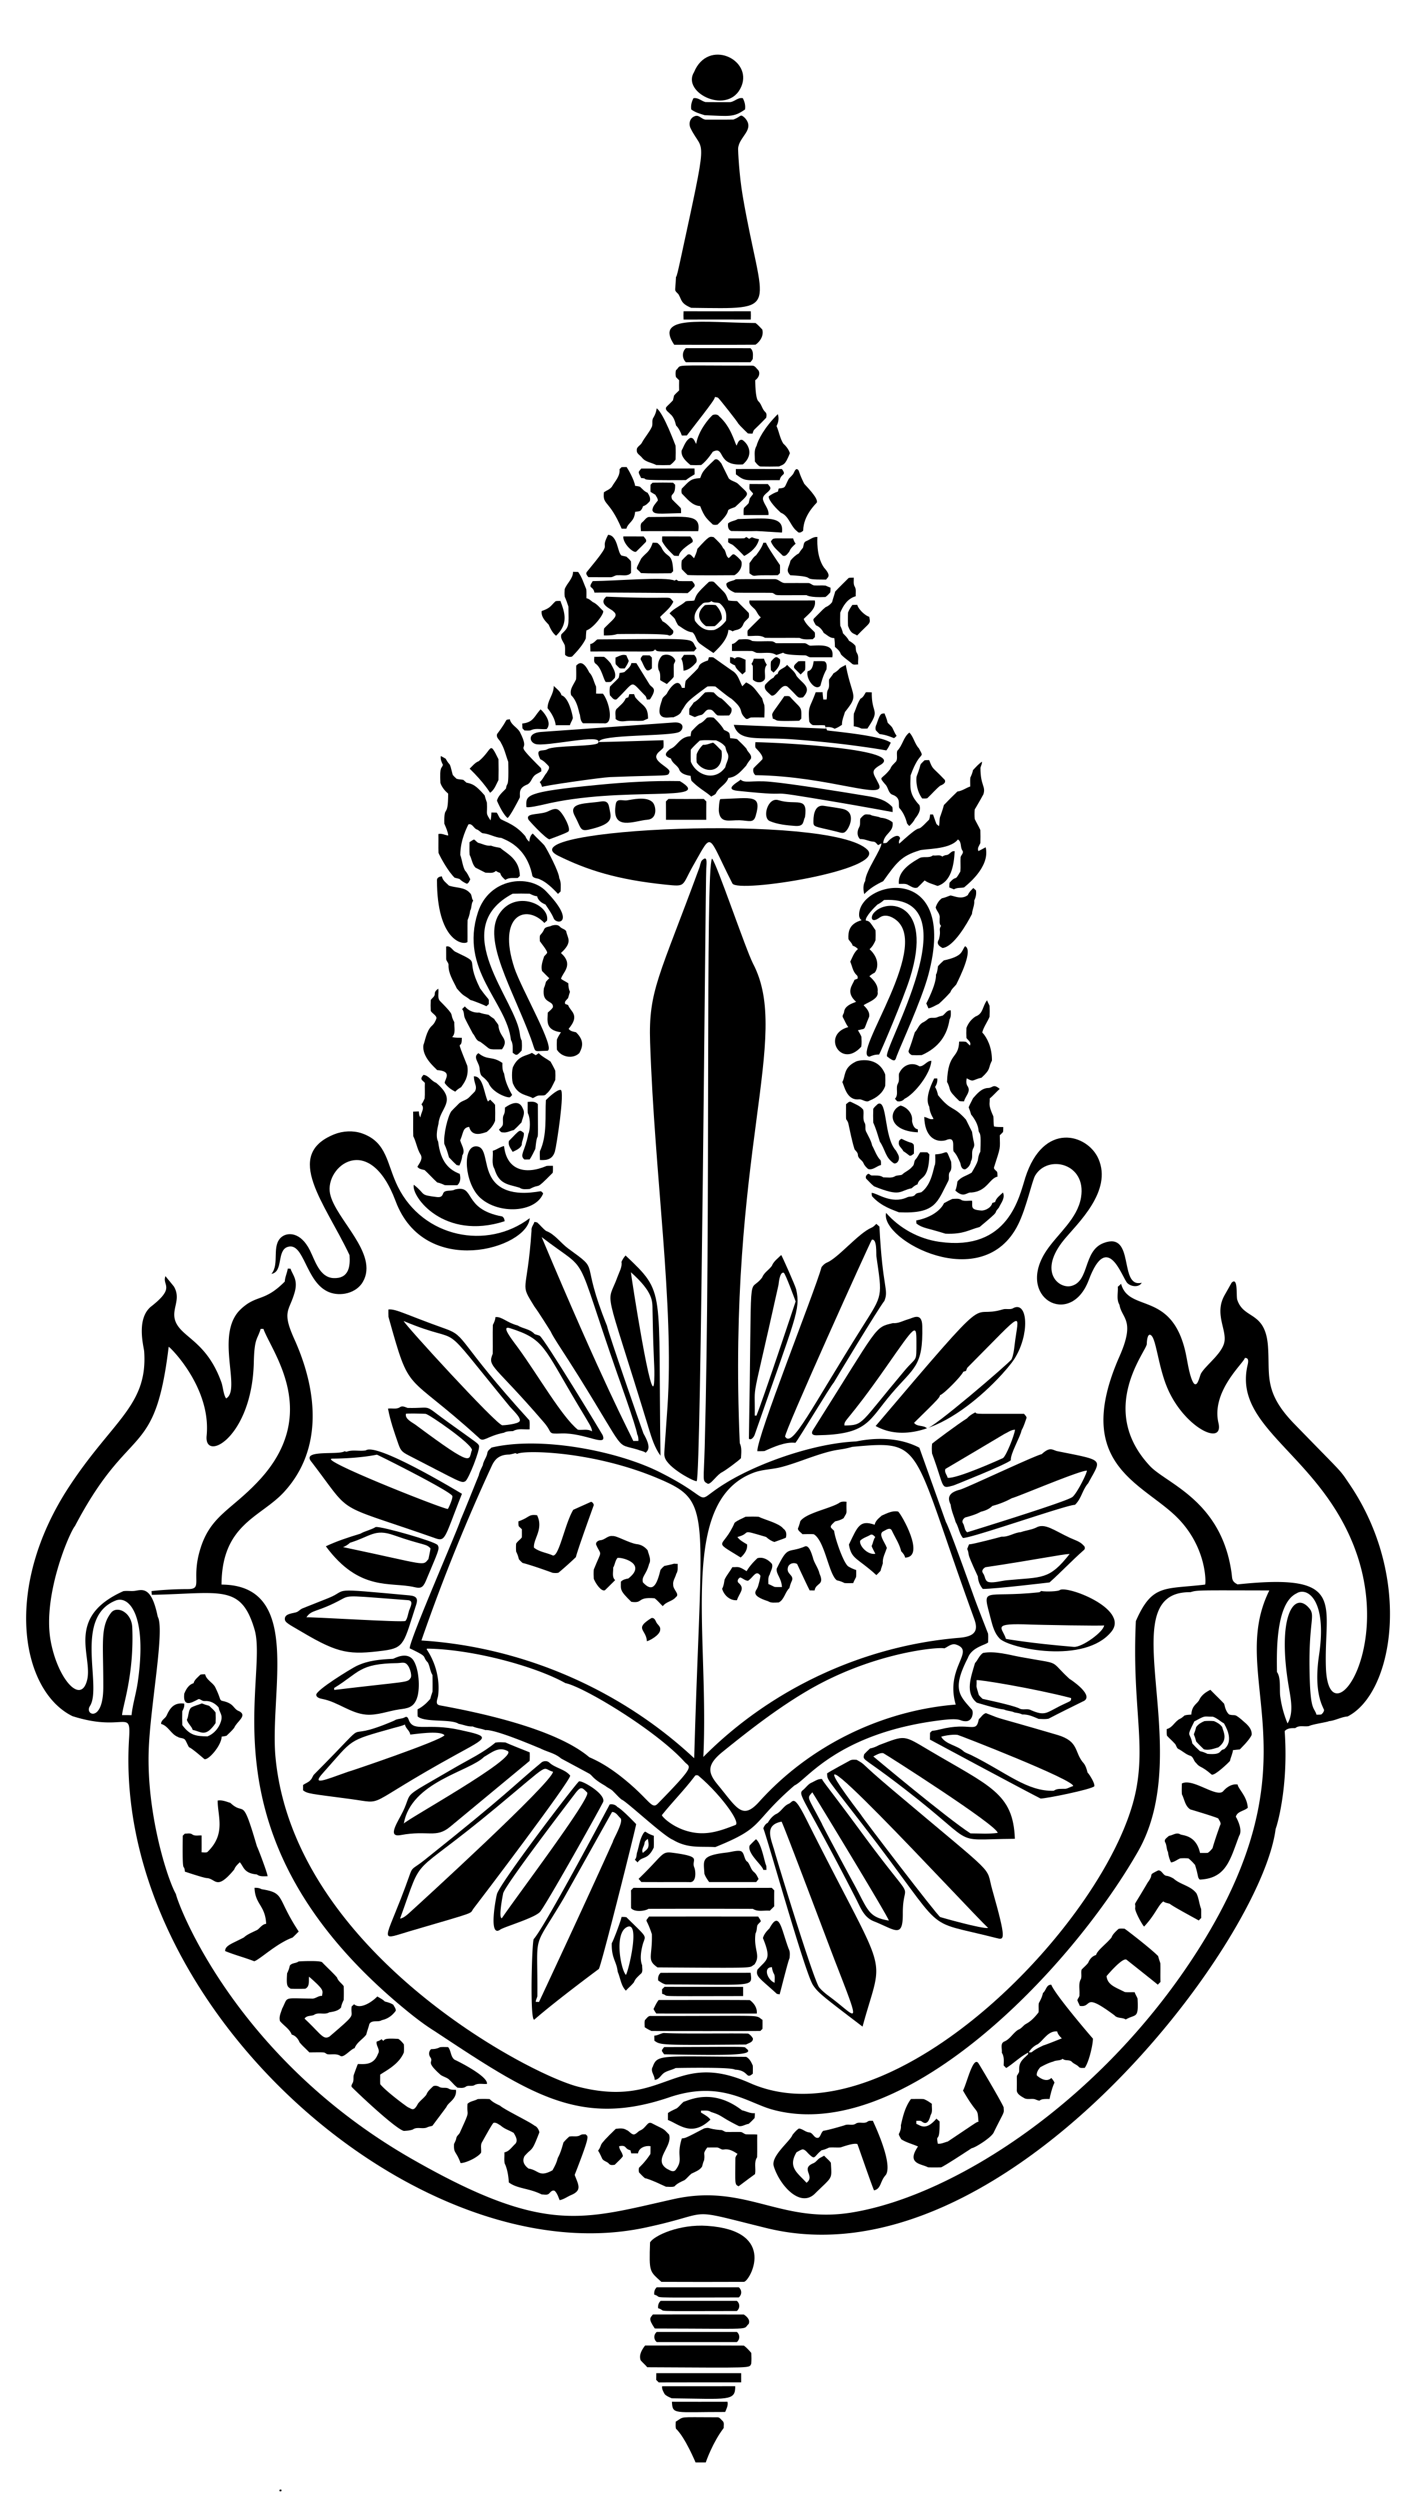 <svg xmlns="http://www.w3.org/2000/svg" viewBox="0 0 1456 2576"><path d="M764 88.887c-12.706 30.802-62.18 6.949-48.81-14.607 14.425-34.797 60.262-13.155 48.81 14.607z"/><path d="M714.58 101.17c4.71-.88 8.13 2.94 12.37 4.02 8.04.16 16.08-.01 24.12.08 5.26.36 8.91-5.24 14.35-4.1 1.9 3.62 2.9 7.47 2.29 11.59-11.755 8.391-16.186 6.911-41.61 5.94-4.76-1.52-9.79-2.8-13.81-5.95-.62-4.12.39-7.96 2.29-11.58z"/><path d="M716.57 119.5c4.14-1.22 7.1 4.2 11.33 3.77 9.3-.09 18.6.11 27.89-.09 8.457-3.203 6.599-6.375 11.75-1.7 11.054 12.282-6.639 19.397-6.986 32.042-.044 1.598 1.011 26.592 4.812 48.702 20.631 120.015 41.73 116.131-53.146 114.946-10.585-4.39-9.837-8.1-12.49-12.85-.93-2.36-4.26-3.5-3.99-6.3 2-25.895-1.211.293 4.283-25.108 30.603-141.51 25.293-112.909 11.594-140.711-2.219-4.502-1.075-10.925 4.953-12.701zM704.38 320.71c23.08.06 46.16.07 69.24-.01.14 2.86.15 5.73-.01 8.6-23.08-.08-46.16-.07-69.23-.01-.15-2.86-.16-5.73 0-8.58z"/><path d="M778.52 332.84c2.61 1.87 4.69 4.41 6.96 6.68 1.71 6.08-2.01 12.27-6.95 15.64-27.93.21-55.87.05-83.81.07-20.961-31.136 29.355-22.868 83.8-22.39zM706.75 358.77c22.16-.04 44.32-.04 66.49.01 3.36 2.74 2.6 7.15 2.44 11-.52 1.32-1.65 2.29-2.44 3.45-22.16.04-44.33.03-66.49 0-3.95-3.8-4.19-10.72 0-14.46zM696.51 381.51c7.322-6.393-8.823-4.734 78.51-4.77 2.93-.13 4.5 3.03 6.43 4.79 2.29 3.78-.03 7.99-3.25 10.28.104 1.013-.131 18.509 3.32 21.7 3.27 3.02 3.7 7.92 6.95 10.97 1.82 1.43 1.49 3.99 1.04 5.98-15.534 16.168-11.829 10.404-14.12 16.37-1.62-.08-3.27.03-4.85-.31-3.29-3.36-6.86-6.48-9.83-10.12-.538-1.635-19.224-25.14-20.18-25.91-.9-1.28-2.49-1.2-3.84-1.47-.41 2.194-.506 3.087-28.95 39.68-1.73.04-3.45.06-5.16.07-1.3-3.81-3.14-7.46-5.94-10.37-1.06-4.37-2.48-8.99-6.13-11.91-1.66-2.03-5.46-3.79-4.03-6.92 2.19-2.5 4.81-4.58 6.96-7.11.45-1.63.68-3.31 1.14-4.93 1.58-1.91 3.47-3.54 5.22-5.29-.1-3.48-.09-6.96.01-10.44-1.12-1.1-2.27-2.15-3.3-3.31-.49-2.26-.49-4.72 0-6.98zM676.68 420.69c7.38 5.472 18.943 37.55 19.46 38.55.22 4.75.18 9.53.02 14.29-1.55 2.14-3.47 4.1-5.64 5.62-4.75.19-9.54.19-14.29 0-4.9-2.6-11.13-2.94-14.74-7.63-1.82-2.45-5.71-4.01-5.3-7.52-.5-3.59 3.7-4.89 5.13-7.68 2.97-5.55 7.3-10.26 10.08-15.92 1.84-3.14-.28-7.16 1.94-10.14 1.77-2.94 2.92-6.15 3.34-9.57z"/><path d="M734.54 427.5c2.23-.61 5.09-.69 6.51 1.5 12.111 10.582 15.709 26.405 17.95 30.25 1.09-2.47 2.21-6.73 5.76-6.03 4.683 2.604 13.676 14.117.74 25.29-27.73 2.08-17.796-19.698-31.04-13.03-.02.014-5.905 9.3-11.94 13.67-3.67.2-7.37.2-11.04 0-4.44-3.66-9.92-8.51-9.16-14.84 2.55-4.57 4.03-10.44 8.92-13.09 3.71-.69 4.48 3.87 6.17 6.18 1.995-13.533 13.752-27.225 17.13-29.9zM801.47 426.72c1.46 4.14.69 8.48-1.32 12.27 2.65 5.85 3.46 12.49 6.9 17.96 3 2.82 5.66 6.04 6.87 10.06-5.153 12.969-6.624 11.242-11.18 13.64-6.49.2-13.01.14-19.49.03-2.24-1.01-3.92-3.24-5.42-5.17.18-5.32-1.29-11.16 1.66-15.95 1.529-6.041 7.839-18.816 21.98-32.84z"/><path d="M736.56 473.49c3.06-1.4 5.04 2.17 6.77 4.08 2.59 5.12 5.02 10.32 7.64 15.42 2.7 2.93 7.29 3.1 10.04 6.02 11.37 11.327 12.963 7.899-3.52 23.42-14.165 5.082.279.479-18.04 18.08-1.58.44-3.33.43-4.9 0-5.652-5.547-8.686-7.365-13.08-19.06-8.42-.42-13.48-7.63-18.97-12.99-.44-1.58-.48-3.35 0-4.92 7.755-7.64 8.56-10.312 18.97-10.89 2.413-6.122 1.813-6.733 15.09-19.16zM640.49 481.33c1.73-.09 3.48-.09 5.23-.06 1.541 2.161 7.828 13.1 8.71 19.33 1.69.22 3.42.38 5.06.96 2.42 2.28 4.61 4.91 7.79 6.18 1.7 2.58 3.34 5.57 2.25 8.74-1.94 2.16-4.04 4.36-6.95 5.12-.6 1.86-1.4 3.71-3.04 4.89-1.67.49-3.4.69-5.1.91-.938 10.535-6.838 10.357-9.03 17.37-1.62-.01-3.23-.01-4.83-.01-12.979-30.424-19.824-23.773-18.29-37.54 2.72-1.93 6.16-2.9 8.2-5.71 3.26-5.71 8.67-10.88 7.92-18.07.7-.7 1.39-1.4 2.08-2.11zM660.77 482.78c18.28-.1 36.56.05 54.84-.08.1 2.01.14 4.03.12 6.05-3.11 1.82-6.15 3.73-8.96 5.95-58.989.412-34.074-1.258-46.25-2.17-.61-2.16-2.41-4-2.32-6.31.7-1.26 1.71-2.3 2.57-3.44zM758.23 483.26c15.82 0 31.64-.05 47.46.03 5.26 7.081-.845 4.055-2.29 11.48-36.872-.156-34.349 1.993-45.1-6.02-.06-1.83-.08-3.66-.07-5.49zM818.03 486.95c.72-1.32 1.38-3.28 2.97-3.66 3.099 1.105 1.092 2.071 7.64 15.07 1.104 1.604 14.62 14.599 13.08 19.36-.515 1.003-13.929 12.868-14.09 29.02-1.58 1.68-4.48 3.25-6.16.77-7.05-5.22-8.31-15.89-16.89-19.22-3.345-2.954-13.08-12.626-12.46-16.9 2.89-2.08 6.08-3.77 9.47-4.9.27-1.05.54-2.09.82-3.12 7.789-.769 5.623-1.177 10.25-9.79 1.67-2.31 4.32-3.89 5.37-6.63zM672.48 497.33c7.01-.14 14.02-.13 21.04 0 .7.72 1.41 1.44 2.15 2.14.418 12.475-5.546 7.784-3.18 14.99 2.9 3.13 6.12 5.95 9.03 9.08.36 1.7.22 3.45.3 5.19-22.925.451-27.939 1.792-29.58-2.95.15-3.94 3.27-7.04 5.6-9.99.12-2.3-1.59-4.12-2.59-6.04-1.66-.99-3.36-1.91-4.97-2.98-.05-2.44-.04-4.87.05-7.29.72-.71 1.43-1.43 2.15-2.15z"/><path d="M772.38 498.7c6.29.12 12.57 0 18.86.07.97 1.57 3.05 2.88 2.53 4.99-1.89 4.09-8.41 5.86-7.56 11.08 1.37 5.44 6.5 9.86 5.62 15.88-8.53.06-17.06.01-25.59.03.08-2.41-.28-4.88.27-7.24 1.57-1.76 3.42-3.25 4.94-5.07.44-1.62.66-3.28 1.15-4.88 4.503-6.599 4.525-3.208-.07-9.11-.63-1.85-.16-3.85-.15-5.75zM662 537.95c2.46-1.95 4.24-5.88 7.92-5.22 36.684.082 52.671-3.842 49.54 14.57-19.69-.09-39.38-.08-59.07 0 .19-3.12-1.4-7.19 1.61-9.35zM750.24 539.3c2.83-2.51 6.83-2.5 10-4.45 29.348-.599 47.922-3.851 45.49 13.92-45.364-2.689-7.002-.982-52.26-1.6-3.26-1.33-3.61-4.78-3.23-7.87zM626.62 551.04c10.126.716 9.515 18.606 13.85 21.41 1.64.43 3.34.65 5 1.12 1.68 1.48 3.46 2.98 4.68 4.9.28 3.91.04 7.85.07 11.78-3.35 4.02-8.79 2.07-13.3 2.49-2.93-.51-5.09 2.14-7.91 2.01-7.57.01-15.13.02-22.69-.04-1.14-1.45-2.95-3.16-1.84-5.15 30.434-36.821 12.041-18.979 22.14-38.52zM642.28 552.73c6.98.06 13.97-.02 20.96.04 1.14 1.68 3.51 3.39 2.27 5.67-3.3 3.42-6.67 6.78-10.08 10.08-3 1.474-13.761-8.652-13.15-15.79zM682.39 552.71c9.61.11 19.24-.02 28.86.07 1.24 1.71 3.33 3.38 2.37 5.75-.847 1-13.125 7.649-14.23 14.31-1.62-.09-3.27 0-4.85-.33-.959-1-9.043-8.139-12.27-14.77-.13-1.68.02-3.36.12-5.03zM735.46 553.49c3.53 3.52 7.55 6.77 9.68 11.39 3.47 2.63 2.14 7.72 5.79 10.21 4.854-4.311 3.813-5.835 9.11-1.11 1.58 1.81 4.08 3.29 4.19 5.96.539 7.601-6.189 12.228-7.47 12.74-1.942.083-42.377.352-48.24-.19-2.07-1.94-4.08-3.94-6-6-.49-2.93-.5-6.06 0-8.98 1.94-2.08 3.94-4.1 6.05-6.01 2.94-1.47 4.75 2.08 6.59 3.73 1.34-3.18 2.87-6.28 3.44-9.71 12.433-13.652 12.491-12.873 16.86-12.03zM766.97 554.65c.51-.34 1.55-1.02 2.07-1.36.95.65 1.92 1.29 2.91 1.93.97-.53 1.84-1.33 2.94-1.62 2.31.99 4.75 1.56 7.23 2.01-1.73 7.9-8.44 13.64-15.28 17.27-16.006-16.527-10.877-9.709-16.59-14.18 0-1.34.06-2.66.16-3.98 5.51-.02 11.04.18 16.56-.07zM830.56 557.64c3.9-1.45 7.33-4.8 11.72-4.36.064 1-1.593 19.633 6.82 31.61 8.018 8.831 3.599 9.882 2.14 12.33-30.747.065-5.114-2.803-36.92-4.5-4.932-5.504-1.76-6.798.29-15.19 2.43-2.9 5.19-5.58 8.57-7.34 1.22-2.07 2.65-3.98 4.2-5.81.85-2.36.47-5.54 3.18-6.74zM794.32 557.9c3.033-4.433 1.304-2.865 22.92-3.17.59 1.94 1.33 3.86 2.63 5.47-2.6 2.39-5.33 4.81-6.59 8.22-1.66 1.95-3.68 5.49-6.72 4.09-4.37-4.61-9.91-8.47-12.24-14.61zM672.57 559.18c1.63.06 3.29-.04 4.92.29 1.96 1.75 3.87 3.67 4.82 6.18 5.796 10.048 10.509 3.459 11.36 22.87-.74.7-1.45 1.42-2.15 2.15-10.33 0-20.73.39-31.01-.17-5.211-6.293-6.344-1.757.17-14.92 4.677-6.133 8.392-5.908 11.89-16.4zM786.59 559.23c.92 0 1.84 0 2.77-.02.521 2.843 12.523 20.421 14.34 23.01.17 2.76.04 5.54-.04 8.31-.73.69-1.44 1.41-2.14 2.14-7.86.35-15.77-.4-23.6.57-2.27.4-3.96-1.34-5.63-2.53-.03-3.5-.16-6.99.01-10.48 2.22-2.74 3.78-6.17 6.83-8.13 2.91-4.03 5.99-8.04 7.46-12.87zM590.47 589.2c1.75.02 3.5.05 5.26.11 3.98 5.38 5.82 11.86 8.4 17.93.33 3.03.04 6.1.12 9.15 2.6.48 4.45 2.33 6.44 3.9 4.48 1.9 7.41 5.98 10.82 9.27 1.348 2.529-9.91 17.722-17.22 19.99-.45 2.71-.48 5.46-.66 8.2-.851 2.495-4.717 9.307-14.17 18.76-2.59.86-5.35.19-7.18-1.82-.15-3.21.26-6.45-.26-9.62-1.34-3.79-5.07-7.2-3.53-11.52 8.321-8.077 7.494-7.981 7.22-28.56-1.09-3.47-2.34-6.9-3.83-10.22-.29-2.51-.23-5.06-.05-7.57 2.28-6.33 8.64-10.79 8.64-18zM874.54 595.48c1.69-.36 3.45-.23 5.19-.3.19 3.04-.62 6.34.93 9.15 1.9 3 .84 6.71 1.1 10.06-8.973 2.443-13.325 10.684-15.93 16.83-.16 4.51-.2 9.04.02 13.55 1.21 2.47 2.19 5 2.76 7.71 2.23 2.44 4.78 4.65 6.19 7.73 2.51 1.35 4.87 3.02 6.67 5.27.5 2.48.16 5.26 1.6 7.49 2.25 3.44.76 7.78 1.22 11.64-2.3-.04-5.1.93-6.81-1.13-.96-1-10.628-7.879-11.15-9.72-1.02-3.09-3.65-5.12-5.97-7.22-.08-3.05-.23-6.09-.67-9.11-4.5.29-7.35-3.18-10.89-5.24-1.68-3.53-4.45-6.45-8.09-7.94-4.218-6.889-2.588-5.965.28-9.27 3.26-3.02 6.11-6.5 9.59-9.27 2.73-1.09 5.11-2.9 6.85-5.28.85-3.7 2.28-7.21 3.18-10.9 4.49-4.82 9.28-9.37 13.93-14.05zM695.07 598.26c.47-.26 1.41-.76 1.88-1.01.52.35 1.58 1.07 2.1 1.43 4.72.22 9.46-.02 14.19.1 1.13 1.67 3.5 3.39 2.26 5.65-2.26 2.3-4.36 4.84-6.98 6.73-1.132.036-85.906-.876-95.95-.5-1.538-7.748-7.422-3.369-1.81-11.89 24.212-.195 75.839-4.773 84.31-.51zM748.48 601.34c2.48-2.85 6.72-2.41 9.76-4.5 13.27-.23 26.57-.01 39.86-.11 4.09-.25 6.78 4.19 10.84 4.03 8.02.02 16.05-.06 24.07 0 2.23.06 3.74 2.22 5.93 2.44 3.92.26 7.86-.23 11.78.18 1.68.74 3.34 1.55 5.09 2.18-.07 1.62.08 3.29-.3 4.9-1.56 1.65-3.05 3.46-4.98 4.7-16.196.79-19.43-1.92-19.43-1.92-39.395.041-28.451.61-35.15-2.31-2.345-.277-33.498-.026-38.69-.28-1.001-.52-9.258-3.429-8.78-9.31zM730.54 599.49c1.95-.41 4.63-.85 6.01 1.01 11.9 12.141 10.43 9.273 13.98 18.19 2.96.56 5.99.57 9 .66 3.79 4.25 8.07 8.05 11.98 12.19.43 1.57.44 3.34-.01 4.92-1.86 2.17-4.47 3.83-5.53 6.59-2.801 7.237-8.216 5.165-11 7.56-1.29-.99-2.83-1.49-4.42-1.63-.732 11.293-12.913 21.209-15.37 23.89-2.241-1.393-13.994-9.454-14.72-10.32-3.42-2.92-3.44-8.17-6.92-11-5.8-.49-10.13-4.4-14.83-7.33-5.023-8.345-.197-3.822-8.78-12.22 4.63-5.3 11.47-7.72 16.64-12.38 2.85-.77 5.96-.19 8.88-.88 2.43-6.443 1.946-6.791 15.09-19.25m-7.1 23.02c-4.83 4.19-9.43 10.6-7.25 17.28 8.475 11.763 16.862 9.387 19.59 9.37 5.05-1.77 9.2-5.44 12.37-9.66.035-3.288 2.127-10.565-6.64-17.99-2.78-1.05-6.18-.06-8.51-2.17-2.59 2.7-7.17.1-9.56 3.17z"/><path d="M624.75 614.78c74.802 3.26 62.193-2.087 69.09 5.1-2.92 6.56-8.87 10.83-13.7 15.91.9 1.46 1.7 2.99 2.63 4.45 4.37 2.07 7.37 6 10.74 9.33 1.35 2.72-1.72 5.84-4.5 5.24 0 0 4.447-2.113-53.03-1.49-4.43 1.43-9.12 1.48-13.73 1.45.06-2.42-.27-4.89.26-7.26 8.927-9.479 15.531-12.733 9.5-17.59-2.007-2.478-16.289-7.376-7.26-15.14zM772.29 618.72c22.44.03 44.89.07 67.33-.02 1.69 8.5-6.36 13.73-11.45 19.07 2.24 5.74 7.27 9.4 11.35 13.77.42 1.6.18 3.3.18 4.95-.75.71-1.48 1.43-2.18 2.18-4.56.02-9.35.79-13.53-1.38-11.92-.18-23.86.14-35.77-.13-5.33-3.41-11.89-1.42-17.84-1.87-.03-1.92-.43-3.9.12-5.77 4.44-4.54 8.98-8.98 13.48-13.47-3.24-2.36-4.04-6.49-6.96-9.06-2.32-2.37-5.74-4.44-4.73-8.27zM572.53 619.49c1.6-.38 3.27-.25 4.91-.31 4.223 11.222 8.758 23.278-4.44 35.89-3.74-2.96-5.76-7.18-7.62-11.44-3.69-3.83-7.98-8.23-7.21-14.04 9.421-3.178 9.493-5.82 14.36-10.1zM726.5 623.48c3.62-.41 7.38-.45 11.01.02 5.983 5.825 6.958 13.062 5.98 14.94-2.24 2.31-4.36 4.81-6.96 6.72-3.02.19-6.06.2-9.07 0-8.303-5.956-10.078-14.112-.96-21.68zM878.29 623.31c1.69-.06 3.4-.09 5.12-.09.69 3.742 7.258 10.809 12.31 12.33 1.293 7.759 1.455 4.807-12.54 19.31-3.154-2.475-6.27-1.096-9.34-10.08-.19-4.51-.18-9.06 0-13.57 1.06-2.84 2.72-5.43 4.45-7.9zM608.21 663.58c3.15-.38 4.91-3.01 7.27-4.74 111.816-.815 94.197-1.632 102.34 9.29-.94.97-1.84 1.98-2.66 3.06-41.81.416-37.413.405-40.17-2.06-3.263 3.263 2.837 1.794-66.61 2.16-.11-2.57-.14-5.14-.17-7.71zM754.23 663.58c3.17-.36 4.89-3.05 7.29-4.75 4.51.11 9.56-1.18 13.52 1.61 6.82.83 13.85-.08 20.74.4 8.293 2.684-7.391 1.703 33.23 1.92 2.57.05 4.22 2.93 6.92 2.52 11.715-.506 23.952-1.469 21.7 12.01-7.55-.13-15.09.04-22.63-.06-2.15-.06-3.68-2.24-5.89-1.99-35.094-.561-12.695-5.515-29.11-.34-5.73-3.62-12.65-1.66-19.01-2.15-2.52.21-4.4-2.09-6.9-1.98-6.62-.07-13.24.01-19.85-.02.01-2.39.01-4.78-.01-7.17zM704.76 674.77c3.49-.03 6.99-.03 10.49.01 2.07 2.02 3.35 4.8 2.25 7.68-3.49 4.01-7.64 7.89-13.14 8.65-.876-17.773-4.834-8.269.4-16.34zM634.24 677.55c3.63-1.41 7.19-3.89 11.24-2.25.64 1.96 1.7 3.76 2.41 5.7-.93 2.79-2.51 5.35-4.18 7.75-1.73-.04-3.5.17-5.18-.24-1.43-1.26-2.77-2.6-4.02-4.02-.54-2.27-.2-4.64-.27-6.94zM662.31 675.28c2.4-.05 4.81-.04 7.22.04.69.73 1.41 1.45 2.14 2.17.11 3.72.09 7.45.05 11.19-1.49 1.24-3.15 2.76-5.24 1.95-2.84-2.83-3.82-6.9-5.86-10.25-1.35-1.93.61-3.67 1.69-5.1zM682.45 675.49c4.97-2.33 10.97-.12 13.33 4.75.29 1.73-1.35 3.05-1.49 4.73-.24 4.18.19 8.37-.14 12.55-1.94 2.77-4.75 4.82-6.98 7.35-2.26-1.46-4.71-2.56-6.89-4.11-.04-3.51.44-7.26-1.57-10.37-1.51-5.15-.27-11.17 3.74-14.9zM612.38 676.71c3.37.11 6.74-.1 10.11.11 2.59 1.88 4.78 4.32 6.84 6.77 2.19 4.71 5.9 9.4 4.16 14.91a49.07 49.07 0 01-4.02 4.01c-1.69.4-3.45.2-5.17.25-2.582-2.623-4.119-13.934-10.29-18.73-2.59-1.59-1.65-4.81-1.63-7.32zM730.48 677.17c1.62.15 3.38-.25 4.92.45.279.248 19.664 13.977 20.02 14.09 5.22 3.53 6.62 10.15 9.45 15.42 1.33-1.32 2.64-2.67 3.97-4 7.821 4.061 7.643 5.127 16.54 16.4.63 2.31 1.21 4.64 2.2 6.84.41 4.28.13 8.62.03 12.92-4.55-.03-9.1-.13-13.64 0-1.87.15-3.51 2.32-5.42 1.22-8.927-8.465.099-7.929-15.22-20.84-1.836-.595-15.216-11.581-16.22-12.33-2.72-.2-5.45-.2-8.16 0-24.709 17.969-20.667 16.796-26.57 25.06-1.18 3.87-5.25 5.28-8.59 6.76-4.41-.34-10.33 1.85-13.28-2.55-2.921-4.176 1.567-14.499 1.67-15.5.53-3.25 4.29-4.52 5.5-7.45.377-1 10.785-18.251 14.92-4.9.99.01 1.98.04 2.99.07.22-2.46.38-4.93.96-7.32 3.86-4.12 8.05-7.92 11.92-12.03 2.939-2.904-.417-5.126 11.11-9 .3-1.11.59-2.21.9-3.31zM752.32 677.01c1.7.17 3.41.49 4.7 1.71 3.3-3.5 7.71-.19 11.24 1.04-.05 4.13.05 8.25-.07 12.38-1.13.9-2.2 1.86-3.24 2.85-2.62-3.04-6.45-5.31-7.54-9.4-1.87-.67-3.58-1.65-5.13-2.87-.05-1.91-.03-3.81.04-5.71zM803.75 679.35c.85 5.51-2.85 10.2-6.7 13.67-.9-.83-1.8-1.65-2.7-2.44-.04-3.02-.44-6.11.16-9.08 5.228-5.981 5.628-4.945 9.24-2.15zM776.73 678.72c3.51.05 7.02.05 10.53.01.62 2.24 1.64 4.34 2.93 6.28-3.54 4.05-1.25 9.68-2.03 14.52-2.18 4.74-9.28 4.25-12.38.72-.13-4.74.13-9.49-.11-14.22-.35-.51-1.03-1.52-1.37-2.02 1.24-1.54 1.88-3.42 2.43-5.29zM822.5 681.5c2.37-.51 4.83-.2 7.25-.26-.12 3.07.33 6.21-.26 9.25-1.44 1.57-3.02 3.01-4.49 4.55-2.12-2.25-4.43-4.31-6.51-6.59-1.43-3.09 2.28-5.01 4.01-6.95zM838.46 681.21c3.68.17 7.4-.25 11.07.25 3.02 1.69 2.29 5.38 2.12 8.28-3 5.21-4.71 10.97-6.24 16.75-5.282 6.41-15.529-7.493-13.15-14.93 4.72-.71 5.59-6.4 6.2-10.35zM593.78 685.75c1.446-.978 6.026-7.913 13.38 7.12 3.91 3.94 4.59 9.58 6.98 14.35.27 2.49.07 5 .12 7.51 2.33.02 4.67.02 7.02.04 6.761 8.534 11.579 32.212.8 30.5-7.11-.03-14.23 0-21.34-.04-2.57-2.28-2.68-5.66-3.19-8.8-1.228-2.352-2.131-13.425-8.94-20-2.15-6.09 2.76-11.22 4.99-16.5.38-4.71.02-9.46.18-14.18zM650.59 683.22c1.71 0 3.42.02 5.14.07l13.37 21.64c2.768 4.447 8.84 3.343.58 15.78-1.03.02-2.05.05-3.06.1-.6-1.5-.84-3.24-2.13-4.32-15.982-16.074-9.321-14.951-29.06 4.03-3.09 1.39-4.99-2.29-6.92-4.02-.49-2.94-.47-6.06 0-8.99 2.89-3.12 6.12-5.9 8.97-9.07.53-1.63.71-3.35.92-5.03 1.69-.22 3.4-.42 5.03-.93 2.75-2.77 6.4-5.17 7.16-9.26zM801.42 694.37c.75-5.32 7.02-5.4 9.62-9.38 3.24 3.75 7.78 6.57 9.63 11.35 6.099 8.163 16.542 11.536 6.79 22.18-6.361 1.162-4.119.03-16-10.99-6.549-4.304-11.511 11.526-16.9 8.97-2.91-3.07-8.09-5.96-6.06-10.96 2.54-2.82 5.26-5.57 8.66-7.36.95-1.77 2.25-3.25 4.26-3.81z"/><path d="M864.5 689.51c1.85-2.17 4.67-2.93 6.96-4.49 6.775 35.201 14.05 29.927-.81 48.65-1.21 4.33-3.2 8.51-3.04 13.12-2.36 1.66-4.89 3.21-7.64 4.09-2.79-1.7-5.98-1.94-9.17-1.61.36.81 1.07 2.44 1.431 3.25 2.173.828 55.108 4.886 65.659 12.75-1.42 2.72-2.61 5.59-4.616 7.95 0 0-39.785-7.346-97.378-11.463-36.079-2.579-54.369 3.15-59.786-14.91l94.96 3.924c-.25-.83-.76-2.49-1.01-3.33-4.18-.5-8.4.09-12.57-.32a7.754 7.754 0 01-3.61-3.61c-1.416-16.524.743-13.815 6.64-30.26 2.36 0 4.73 0 7.11-.04.09 2.54.42 5.06.75 7.59 1.09-.02 2.19-.03 3.31-.03.88-3.45-.21-7.29 1.64-10.44 1.68-3.11.57-6.75.96-10.11 1.43-2.18 3.25-4.11 4.53-6.41 2.07-1.181 4.07-2.511 5.68-4.301zM570.57 706.69c2.89 3.04 6.82 5.49 8.03 9.74 8.072 2.469 11.863 22.545 11.65 23.55-.71 2.54-2.28 4.74-3.03 7.28-4.88-.01-9.75-.05-14.62.03-.75-6.58-4.36-12.5-8.37-17.57-.09-8.21 6.68-14.71 6.34-23.03zM726.51 713.51c2.93-.48 6.03-.47 8.97-.01 2.43 2.35 4.62 5.09 7.94 6.21 3.61 2.99 6.75 6.53 10.09 9.83 1.08 2.87-.19 5.65-2.26 7.68-3.91-.04-7.84.2-11.74-.07-3.18-1.53-4.51-6.37-8.5-5.96-4.21-.62-5.24 5.19-9.11 5.64-2.1.34-3.98 1.32-5.95 2.04-1.95-.72-3.76-1.76-5.71-2.43-.01-2.07-.1-4.14.07-6.2 1.37-2.22 3.26-4.11 4.5-6.44 4.76-2.35 7.82-6.84 11.7-10.29z"/><path d="M892.25 713.28c2.01-.05 4.03 0 6.05.11-.304 23.561 9.522 16.572-4.54 37.32-2.14.02-4.28.19-6.39-.11-2.41-1.2-5.01-1.86-7.66-2.22.17-4.38-.19-8.78.16-13.15 2.29-5.14 3.67-10.69 6.88-15.41 2.84-1.22 3.85-4.17 5.5-6.54zM648.48 715.22c1.63 0 3.28.01 4.93.02.33 1.07.72 2.13 1.16 3.19 7.829 9.601 13.125 8.523 13.19 22.04-1.73.61-3.37 1.41-5.05 2.14-6.22.51-12.51-.33-18.71.47-3.39.46-7.19.19-9.71-2.37.39-3.77-1.57-8.73 2.2-11.24 2.75-2.92 6.24-5.36 7.88-9.14.47-1.29 2.13-1.32 3.18-1.92.3-1.07.61-2.13.93-3.19zM808.27 717.25c2.08.21 4.82-.75 6.27 1.25 11.298 12.467 11.499 8.965 11.12 22.03-.73.69-1.45 1.4-2.14 2.14-29.584.691-20.833-.484-27.21-2.17-.905-6.874-2.934-1.84 11.96-23.25zM557 730.94c2.966 2.33 12.487 13.659 6.25 20.28-5.47.57-11.43-1.26-16.49 1.33-2.07.41-4.2.16-6.29.13-.7-.75-1.4-1.47-2.11-2.18-.1-1.68-.15-3.35-.18-5.01 11.499-1.215 12.009-7.074 18.82-14.55zM911.39 735.05c1.22 3.09 2.56 6.14 3.21 9.43 1.71 2.2 4.31 3.75 5.4 6.41 1.21 2.48 2.26 5.08 3.93 7.31-.89.82-1.7 1.76-2.77 2.36-4.73-1.93-9.56-3.65-14.67-4.12a38.545 38.545 0 01-4-3.98c-.7-2.08-.22-4.33.75-6.23 4.15-12.563 4.913-10.547 8.15-11.18zM728.52 739.51a17 17 0 016.96 0c8.767 8.325 10.53 12.53 10.53 12.53 1.88 1.04 4.15 1.56 5.49 3.41.49 1.69.69 3.46.9 5.22 2.37.14 4.77.31 7.09.88 3.3 3.3 6.85 6.42 9.78 10.05 1.2 3.64 5.76 5.82 4.48 10.13-1.71 2.35-3.57 4.6-4.88 7.23-5.1 5.38-10.25 12.05-18.3 12.49-2.06 6.62-9.53 9.5-12.61 15.54-.86 2.12-3.45 2.48-5.07 3.86-4.203-4.232-12.761-8.481-20.34-16.37-.58-1.63-.74-3.37-.95-5.06-4.56-.69-10.46-2.12-11.93-7.14-2.17-4.02-7.14-6.03-8.28-10.69-7.77-2.689-5.947-5.811-.81-9.87 7.746-2.903 9.432-12.5 21.02-13.14.21-1.71.37-3.44.95-5.06 2.59-2.68 5.11-5.5 8.05-7.81 3.29-1.14 5.49-3.87 7.92-6.2m-7.57 23.64c-3.12 3.01-6.41 5.94-9.13 9.32-.16 4.1-.17 8.21.01 12.31 5.866 14.485 25.264 20.696 35.57 5.69.83-4.68 4.38-8.91 2.53-13.84-1.29-2.22-1.96-4.66-2.54-7.13-2.38-3.22-5.96-5.24-9.62-6.67-5.56.06-11.42-.61-16.82.32zM525.34 741.04c1.29 6.37 8.67 8.71 10.99 14.55 11.766 23.652-10.491 4.177 20.68 35.41 1.02.88.57 2.44.86 3.64-1.98 1.54-4.4 2.34-6.37 3.86-3.56 2.59-4.02 7.67-8.07 9.8-9.912 3.807-7.212 9.6-7.79 13.45-.516 1-9.807 19.25-12.64 21.13-5.334-4.558-10.489-16.868-10.9-17.87 1.34-5.36 5.79-8.7 9.31-12.57 1.123-8.137 2.939 2.033 2.3-27.45-2.41-6.44-3.85-13.29-7.33-19.3-1.23-3.33-5.46-5.33-4.13-9.41 12.844-17.048 6.922-13.951 13.09-15.24z"/><path d="M694.321 744.436c11.336-.809 10.155 6.973 5.974 9.579-8.098 5.048-83.516 2.315-83.186 10.569 9.617-.076 62.96-1.774 66.5-1.874.03 2.58.48 5.24-.121 7.781-2.215 2.867-7.106 5.15-7.299 9.046-.324 6.615 15.284 12.123 13.58 16.183-1.945 4.633 2.193 2.514-61.135 4.98-9.41.366-70.367 9.15-70.065 10.15-.54-1.79-1.17-3.55-2.41-4.96 3.13-2.62 4.47-6.59 7.14-9.6.9-2.11 3.33-4.32 2.2-6.73-2.57-2.84-5.24-5.71-8.78-7.32-5.914-12.057 2.748-7.565 7.22-10.23 6.805-4.055 49.972-2.689 52.329-6.447 6.704-10.687-54.502 4.521-64.714.996-6.232-2.151-8.109-11.36 5.853-12.356l136.914-9.767zM924.6 773.57c5.46-5.4 6.17-13.99 12.45-18.76 4.48 4.64 5.38 11.58 9.81 16.27 6.528 12.117 1.439.144-8.57 27.92-.329 12.675-1.717 19.013 9.07 30.58 1.97 5.21-1.43 10.22-4.61 14.15-1.28 2.94-3.57 5.19-5.8 7.42-.8-.89-1.63-1.73-2.31-2.69-1.41-5.82-3.96-11.56-8.02-16.02-1.329-3.515 2.147-10.166-6.69-13.46-4.91-1.58-4.46-7.93-7.94-10.99-7.214-8.713-3.576-3.828 5.35-15.66 1.1-3.29 3.86-5.41 6.12-7.87 1.78-3.36-.01-7.42 1.14-10.89z"/><path d="M778.38 764.71c29.652.512 155.779 7.583 128.81 23.48-10.839 6.389-7.444 8.119-1.82 19.4 9.407 18.457-50.559-7.903-127.05-8.87-2.03-1.84-2.69-4.59-1.84-7.17 2.91-3.15 6.15-5.98 9.06-9.13 1.807-3.633-6.183-10.95-7.04-11.95-.54-1.88-.16-3.86-.12-5.76zM724.39 767.4c3.71.44 6.98-1.47 10.41-2.21 3.23 2.32 5.8 5.56 8.7 8.33 2.867 24.042-18.13 23.808-25.65 12.01-.22-2.76-.22-5.55 0-8.31 1.34-3.76 3.69-7.05 6.54-9.82zM513.63 782.26c.21 7.14.21 14.33.01 21.48-2.42 4.67-4.12 10.01-8.64 13.15 0 0-6.332-10.653-21.05-24.88 2.98-2.74 5.44-6.25 9.38-7.68 14.658-12.35 10.452-21.895 20.3-2.07zM454.22 778.98c1.66.92 3.37 1.76 5 2.75 5.085 9.365 3.355.745 7.29 16.72 1.22 1.44 2.57 2.79 4.01 4.03 2.25.66 4.63.62 6.93 1.08 1.08.91 2.04 1.95 3.15 2.84 6.191 1.457 8.987 1.93 18.78 13.11.61 2.54 1.49 5 2.33 7.48.756 12.847-1.928 9.651 3.76 18.37.59-2.69.84-5.42.88-8.16 1.8.02 3.6.04 5.4.1 1.76 2.05 2.24 4.91 4.26 6.75 6.067 3.357 15.607 6.011 25.28 17.54.9 2.2 2.19 4.22 4.07 5.74.41-3.14.89-6.46 3.6-8.49 3.83 4.21 8.13 7.98 11.96 12.18 3.317 4.906 15.294 27.848 15.33 33.75 2.13 4.29 1.52 9.13 1.4 13.79-.93.79-1.82 1.63-2.69 2.49-1.035-1.032-10.183-11.433-18.26-14.76-2.56-1.72-6.48-.73-8.12-3.78-5.99-30.82-28.143-37.129-31.91-39.13-6.77-.41-12.62-4.42-19.37-4.82-2.23-.84-3.67-3.2-6.05-3.93-3.22-1.15-4.71-6.64-8.62-5.15-.539 1.387-8.373 15.251-8.33 31.5 1.89 5.2 2.28 10.98 4.79 15.95 2.55 2.55 3.83 5.97 5.51 9.11-.93 1.57-1.63 4.08-3.54 4.57-2.84-1.2-5.43-2.86-7.65-4.99-1.61-.53-3.29-.75-4.89-1.22-6.503-6.03-14.52-20.632-16.69-25.61-.25-6.47.05-12.96-.12-19.43 3.64-.92 6.71 1.21 10.21 1.55-.55-4.26-2.38-8.24-4.06-12.15-.528-21.236 3.852-4.183 3.94-30.99-3.47-3-6.46-6.6-7.97-10.98-1.015-18.267 1.45-14.383 2.56-18.77-1.47-2.84-2.7-5.75-2.17-9.04zM952.53 783.48c1.59-.36 3.25-.24 4.89-.3 4.188 10.535 2.495 6.063 16.09 20.38 1.62 3.35-2.42 5.04-4.86 6.1-4.72 3.91-8.68 8.68-13.18 12.85-1.7.4-3.46.19-5.17.24-2.858-3.442-6.868-12.091-5.9-22.4 6.521-17.065 1.522-9.978 8.13-16.87z"/><path d="M1002.61 793.52c2.89-3.09 5.74-6.32 9.24-8.72.16 2.22-.94 4.13-1.56 6.18-.103 18.687 5.716 18.899 3.04 27.47-4.161 7.665-8.95 15.62-8.95 15.62-.25 3.27-.28 6.58.02 9.86 1.77 3.83 4.08 7.41 5.77 11.28.17 4.51.14 9.05.01 13.57-1.2 2.63-3.41 5.08-2 8.18 2.49-1.32 5.05-2.52 7.49-3.94 5.061 21.231-21.478 40.367-22.24 41.37-3.45.7-7.27-.05-10.45 2-1.61-.64-3.19-1.37-4.81-1.96.06-1.65-.04-3.31.3-4.92 8.047-8.967 4.482.296 11.14-11.59.43-4.89-.12-9.82.21-14.71.57-2.29 3.58-4.36 1.92-6.76-2.54-3.56-.55-8.9-4.66-11.49-8.716 11.193-36.085 9.225-40.31 11.53-18.027 5.573-22.866 12.1-36.73 31.53-7.16 3.36-14.04 7.49-19.5 13.28-1.11-4.54-1.46-9.52 1.03-13.67.344-10.163 16.602-32.109 16.69-38.63-1.17.57-2.31 1.2-3.44 1.85-1.49-1.4-2.68-3.63-4.96-3.64-4.71-.22-8.83-2.99-13.62-2.59-3.42-3.19-3.11-8.48-.92-12.28 1.55-2.73.49-5.94 1.2-8.84 4.769-5.67 5.355-4.302 10.11-4.1 3.32 1.92 7.36 1.41 10.76 3.16 4.5.39 8.82 1.86 12.37 4.75 1.47 10.315-9.15 11.542-9.68 21.54 1.53-.21 3.48.2 4.45-1.36 3.884-4.55 11.705-9.328 12.98-3.61-.92 1.69-1.66 3.51-.94 5.46 30.009-27.32 12.565-5.926 30.89-24.88.55-1.72.76-3.53 1.03-5.3.98.02 1.96.06 2.95.11 4.622 12.712 2.329 8.367 6.04 12.05 1.1-3.62.07-7.6 1.75-11.03 1.17-3.58 2.5-7.1 3.38-10.77 4.5-4.76 9.18-9.39 13.91-13.93 4.84-.57 8.71-3.68 13.24-5.19.05-3.06-.22-6.13.1-9.17 1.19-2.48 2.2-5.01 2.75-7.71z"/><path d="M763.07 803.17c3.949 4.321 12.02.647 30.231 2.32 24.055 2.211 77.746 10.998 101.065 14.87 9.828 1.632 18.263 3.703 25.144 11.179.39 1.69.22 3.46.3 5.2 0 0-34.6-6.371-56.007-9.97-95.105-15.986-29.859-4.158-103.862-11.926-15.89-1.667 4.043-10.673 3.129-11.673zM700.54 804.84c37.887 22.646-59.418 4.544-140.65 24.218-1.234.299-17.459 4.037-17.5 2.232-.272-11.806-3.266-15.22 74.768-22.67 27.659-2.638 55.381-4.331 83.382-3.78zM778.575 840.981c-2.243 7.497-6.966 4.54-16.355 4.205-10.639-.38-20.181 3.819-21.534-9.534-.135-1.332.353-12.266 1.765-12.311 32.607-1.047 42.949-5.169 36.124 17.64zM645.791 824.718c5.177-.673 19.741-4.583 26.496 1.738 3.828 3.583 5.632 17.437-5.249 18.189-12.864.889-37.634 12.786-32.495-16.338 1.064-6.037 7.162-3.058 11.248-3.589zM802.14 824.489c18.082 5.71 30.598-4.77 27.37 17.381-2.369 4.626-.538 9.821-10.129 9.165-8.344-.57-18.519-1.635-26.232-5.018-8.029-3.523-2.055-25.016 8.991-21.528zM688.79 823.19c12.14.11 24.28.11 36.42 0 .86.86 1.73 1.72 2.6 2.6-.15 6.31-.03 12.63-.07 18.94-13.83.02-27.65.02-41.47 0-.06-6.31.06-12.63-.08-18.94.86-.88 1.72-1.74 2.6-2.6z"/><path d="M619.051 825.868c8.664-1.395 8.142 4.016 9.645 10.918 1.818 8.352-.799 13.182-21.793 18.002-9.433 2.166-7.983-1.611-14.678-14.157-7.555-14.157 12.133-12.397 26.826-14.763zM848.963 830.318c18.247 2.834 20.872 2.91 24.174 5.214 6.229 4.35 3.398 14.377-.248 19.462-3.358 4.684-5.655 3.169-10.827 1.887-24.065-5.965-23.902-4.123-23.876-11.05.03-8.159 2.335-16.824 10.777-15.513zM574.987 834.226c4.649 2.519 13.765 19.508 10.722 22.514-1.615 1.595-18.719 7.674-19.721 8.11-4.703-1.645-21.007-19.383-21.489-20.41-3.076-6.551 8.531-4.787 17.875-7.517 3.479-1.016 8.524-4.912 12.613-2.697z"/><path d="M893.812 875.585C914.148 896.197 759.99 920.7 754.69 910.31c-26.284-51.498-19.875-54.298-40.107-18.995-12.578 21.947-6.94 22.434-28.914 20.183-49.846-5.107-80.777-15.091-110.265-29.627-57.241-28.216 281.277-43.923 318.408-6.286zM483.78 867.76c6.412-4.069 3.591-3.159 8.81.63 4.48 1.03 8.57 3.52 13.33 2.95 3.04 1.16 6.26 1.73 9.49 2.28 6.423 5.651 20.072 11.434 20.26 28.9-.73.7-1.45 1.41-2.15 2.15-4.33.26-9.04-.78-12.78 1.99-2.27-1.95-4.6-4.08-5.3-7.11-1.59-.55-3.13-1.23-4.46-2.24-2.78 3.03-7.16 1.8-10.78 1.86-3.46-1.61-6.81-3.48-10.22-5.18-3.54-3.53-3.75-8.98-6.1-13.22-.34-4.33-.05-8.68-.1-13.01zM975 881.04c3.59-.08 4.88-4.65 8.72-4-.685 14.996-3.893 31.75-17.67 35.83-4.46-1.84-9.3-2.8-13.27-5.7-2.45 2.44-4.78 4.99-7.32 7.33-3.47 1.31-6.53-1.06-9.45-2.55-2.92-1.9-6.52-1.05-9.78-1.2-1.168-11.882 9.697-20.058 20.36-26.09 4.44-3.02 10.37.19 14.75-3.28 3.19.73 7.02-1.21 9.64 1.27 1.18-.9 2.56-1.38 4.02-1.61z"/><path d="M727.76 895c-.875 12.556-5.308 629.472-9.896 631.167-2.15.794-30.047-13.645-32.942-24.872-.926-3.594-.478-1.746 2.838-51.294 7.085-105.886-13.271-237.918-17.875-376.076-1.779-53.404 9.417-67.261 50.794-179.955.647-1.763 1.363-6.165 2.646-7.426 5.502-5.404 4.942 1.175 4.435 8.456zM733.685 884.64c4.535 4.204 34.715 93.613 42.295 108.32 39.931 76.258-26.816 193.707-13.69 494.02 2.29 4.8 1.51 10.36 1.22 15.53-2.462 2.631-16.396 13.085-20.83 15.18-5.819 4.319-10.323 11.89-13.44 11.1-5.917-3.308-4.061-2.047-3.086-37.913 6.346-233.505.586-596.193 7.531-606.237zM450.27 907.05c-.22-2.69 2.75-4.05 5.06-4.03.75 4.18 4.42 6.67 7.26 9.47 7.05 2.59 15.98 1.29 21.43 7.44 2.6 1.94 1.55 5.72 3.6 8.08-2.27 2.98-1.26 7.15-3.16 10.38-.39 3.33-1.35 6.48-2.62 9.58-.26 7.56.03 15.14-.12 22.71-5.112 3.771-31.45-2.18-31.45-63.63zM562.501 918.172c31.477 32.425 11.588 35.38 8.129 28.258-2.14-5.26-5.52-9.84-8.62-14.48-3.85-1.48-7.66-4.24-8.55-8.51-2.81-.08-5.22-1.47-7.69-2.6-5.84-.17-11.7-.19-17.53.01-68.422 36.362 3.982 109.834 7.55 145.18.22 2.18.78 4.3 1.79 6.27.28 3.36.43 6.85-.09 10.2-5.166 5.781-5.469 5.084-9.21 2.18-.09-4.43.61-9.09-1.79-13.07-4.343-39.351-53.246-72.049-34.088-131.372 11.582-35.868 52.866-39.818 70.099-22.066zM956.506 1004.847c-6.995 25.963-29.134 74.072-32.4 83.006-1.668 4.562-1.412 7.503-9.876.837-6.602-5.2 89.668-166.488-3.28-161.36-2.07 1.92-4.39 3.46-6.88 4.76-3.093 2.868-12.452 12.34-11.99 16.33 4.166.903 3.852 1.013 10.06 10.07.23 3.42.19 6.87.03 10.3-1.35 3.48-3.35 6.75-6.15 9.26 10.689 9.756 8.599 20.26 5.27 24.2-1.96.99-3.82 2.16-5.44 3.65 4.63 4.06 9.44 9.51 8.44 16.16 1.982 7.729-13.125 11.789-14.35 13.85 3.13 2.97 6.58 7.12 5.67 11.73-6.514 15.079-2.398 11.505-11.59 13.91 1.33 2.14 2.61 4.36 3.63 6.7.13 3.39.38 6.87-.16 10.23-20.963 23.477-41.411-12.555-13.38-20.19-2.42-2.95-3.6-6.64-5.5-9.9-1.25-1.91.93-3.7 1.13-5.6.66-6.23 7.34-8.6 12.4-10.51-11.14-10.188-3.718-16.991-1.6-22.72 1.03-.35 2.06-.72 3.1-1.11.48-1.49.12-2.97-1.14-3.92-3.79-3.6-4.33-9.04-6.38-13.6 2.23-4.57 3.92-9.7 7.95-13.05-1.56-1.57-3.34-2.84-5.46-3.48-.66-2.7-2.98-4.37-4.31-6.63-.493-7.729.61-16.03 13.618-19.614-1.711-.946-2.621-2.968-2.685-4.923-1.186-36.056 103.335-57.395 71.273 61.614z"/><path d="M997.27 922.29c1.21-2.93 3.46-5.14 5.68-7.32.88.82 1.78 1.65 2.71 2.46.64 3.71-.26 7.2-1.76 10.56.48 4.83-2.01 8.99-2.35 13.73-5.205 10.41-19.08 33.992-30.33 35.09-7.853-4.153-4.073-7.742-3.64-9.19 2.487-9.615-.838-8.888 2.08-13.65-2.18-2.16-1.23-5.34-1.39-8.05.67-4.23-3.24-7.12-4.13-10.92 1.15-3.66 3.23-7.1 6.37-9.4 2.96-.59 5.71-1.78 8.53-2.83 2.217-.617 11.224 5.055 18.23-.48zM563.7 948.53c-.94.8-1.84 1.64-2.74 2.48-19.009-19.858-48.719-8.112-31.002 46.128 7.073 21.655 44.108 85.508 33.732 85.582-15.448.121-10.676 3.387-16.693-12.809-19.115-51.449-49.904-101.291-32.713-128.03 16.53-25.709 52.549-9.916 49.416 6.649zM937.572 1007.969c-6.654 21.082-30.529 77.335-31.792 78.661-3.49-.22-6.77.78-9.87 2.21-19.665-1.531 68.925-119.773 23.619-143.399-4.23-2.206-9.055-2.994-13.201.031-8.623 6.291-9.499-.368-6.215-4.443 13.192-16.371 62.406-12.101 37.459 66.94z"/><path d="M568.66 953.67c2.75-.7 6.38-1.22 8.39 1.31 1.78 1.99 4.87 2.2 6.38 4.5 1.158 7.113 7.221 10.971-5.42 22.48 13.839 12.418 1.274 20.309.11 26.66 2.38 1.73 5.11 2.88 7.52 4.58-.08 3 .4 5.98 1.64 8.74-.7 2.14-1.24 4.33-1.92 6.49-1.34 1.83-4.1 3.35-2.99 6.01.99.39 2 .77 3.03 1.13 2.088 6.618 12.837 9.99.53 24.51 1.79 2.54 4.75 2.9 7.56 3.51 8.951 8.523 6.728 15.401 3.52 21.43-6.62 6.6-18.46 4.32-23.16-3.49-.21-3.43-.2-6.89-.01-10.32 1.03-2.71 2.64-5.16 4.16-7.61-16.65-2.145-13.68-12.485-13.59-20.17 1.81-1.85 4.21-3.37 5.36-5.71.531-7.534-11.745-3.011-9.34-19.42.98-2.16 1.55-4.46 2.17-6.73 1.01-1.31 2.23-2.44 3.4-3.6-2.48-2.52-5.09-4.91-7.49-7.49-1.3-5.15.58-10.07 2.12-14.91.97-1.34 2.4-2.34 3.17-3.82.395-2.102-6.492-10.262-7.51-11.98.01-2.05-.5-4.3.33-6.2 1.62-1.81 3.15-3.7 4.05-5.98 1.45-3.13 5.42-2.34 7.99-3.92zM459.72 975.29c4.81-1.32 6.39 4.37 10.28 5.77 27.573 13.264 8.059 4.138 24.64 37.3 10.892 15.182 8.856 8.601 9.04 16.2-.87.72-1.7 1.48-2.51 2.27-.552-.492-12.525-5.525-16.56-6.5-6.392-5.332-5.978-2.554-13.94-11.91-3.6-7.82-8.96-15.51-8.49-24.45-.08-2.24-2.42-3.7-2.42-5.96-.09-4.24.05-8.48-.04-12.72zM994.43 974.94c8.449 3.841-4.695 30.514-9.1 39.48-2.13 2.59-4.93 4.69-6.05 7.99-3.67 4.22-7.72 8.17-11.86 11.93-3.58 1.57-6.87 3.97-10.75 4.68-.64-1.75-1.43-3.4-2.18-5.07.452-1 10.555-20.193 9.95-29.65 1.52-2.7 1.56-5.83 2.12-8.79 1.87-2.07 3.84-4.08 5.97-5.89 20.092-4.465 17.739-9.178 21.9-14.68zM448.01 1023.95c-.06-2.45 1.81-3.94 3.58-5.26.86 4.38-1.53 10.06 2.41 13.35 16.435 16.713 8.32 10.438 14.14 21.2-.3 5.1 1.77 11.3-2.22 15.41 3.27.67 6.6.65 9.93.64.38 15.773-7.833-4.872 5.72 29.01 1.927 12.001-4.466 18.845-6.39 21.89-2.22 1.26-4.34 2.72-6.06 4.64-4.29-2.12-8.22-5.07-10.94-9.03.354-4.088 8.227-12.154-7.75-13.2-2.035-2.476-16.258-13.695-14.01-26.28 1.206-2.053 2.873-14.367 8.58-19.32 2.37-2.12 3.91-5.06 4.85-8.05-.62-3.26-4.53-4.57-6-7.43-.21-3.68-.21-7.37 0-11.03 1.36-2.26 4.27-3.56 4.16-6.54zM1017.08 1030.68c.75 1.9 1.68 3.73 2.57 5.59.2 3.81.2 7.65 0 11.47-2.26 5.44-6.09 10.38-7.5 16.06 5.078 5.409 10.107 15.682 9.98 28.97-4.384 8.387-.466 8.171-10.66 17.62-9.939 2.352-7.75 4.96-15.3.66-.7 2.94-.72 6.08 1.17 8.62 3.08 5.38-2.82 10.07-3.94 15.15-1.63-.08-3.28.04-4.86-.31-13.615-13.135-7.561-10.267-12.69-19.75 1.109-31.308 11.838-22.866 12.48-41.55 2.36.1 4.79-.24 7.13.3 1.37 1.21 2.61 2.54 3.98 3.81 1.72-3.6-1.94-5.31-3.59-7.8-.22-3.43-.2-6.89-.02-10.31 1.77-4.81 5.07-9.11 9.41-11.84 8.172-2.999 6.98-10.537 11.84-16.69zM476.14 1039.79c.97-.93 1.91-1.87 2.84-2.82 3.63 4.34 9.25 6.91 14.93 6.36 3.05 1.17 6.27 1.69 9.5 2.3 1.8 1.54 3.73 2.94 5.76 4.19 1.19 2.34 3.32 4.15 4.4 6.49.749 12.839 11.721 13.753 3.67 24.91-16.634.049-10.04.868-22.59-7.91-4.23-.94-4.83-5.65-7.44-8.41-1.84-3.43-7.38-13.88-8.2-15.82-1.39-2.99-.41-6.8-2.87-9.29zM971.46 1046.41c2.65-2.01 4.37-5.76 8.2-5.4.16 3.19.48 6.54-1.22 9.42-2.355 15.954-10.88 28.884-28.65 36.74-3.43.17-6.88.18-10.3-.01-1.54-.81-3.32-2.28-3.32-4.16 2.38-6.38 4.52-12.86 6.5-19.38 3.02-3.04 4.04-7.68 7.92-9.9 1.99-.94 3.82-2.13 5.43-3.64 2.78-2.51 6.89-.38 10-2.03 1.73-.8 3.63-1.07 5.44-1.64zM492.99 1085.14c9.736 7.914 13.648 2.462 24.72 10.11-.12 3.78-.12 7.66 1.78 11.07 1.02 7.8 4.33 15.03 8.21 21.81-.55.94-1.39 1.68-2.19 2.43-2.377 1.094-18.501-4.712-22.18-14.89-6.297-8.508-7.912-4.535-9.1-13.69.316-6.632-7.738-12.508-1.24-16.84zM548.08 1084.83c1.34.79 2.66 1.63 3.99 2.47 1.01-.72 2-1.45 3-2.16 3.48 3.62 8.15 5.73 12.19 8.66 1.71 3.08 3.49 6.17 4.9 9.41.2 3.18.19 6.39 0 9.58-2.54 5.03-4.58 10.57-9.11 14.22-1.57 2.48-4.66 1.55-7.1 1.77-2.61-.09-4.68 1.71-6.92 2.75-5.403-3.456-15.146-2.654-20.17-14.42-1.681-2.493-1.708-15.734-.01-18.23 5.58-11.588 13.583-10.697 19.23-14.05zM881.87 1093.87c1.403-.961 22.893-6.655 30.3 13.34.16 3.85.17 7.72 0 11.58-2.47 7.48-8.99 12.45-16.08 15.22-3.75 2.64-7.23-1.7-11.07-1.25-12.876 1.337-15.044-14.522-17.11-17.78 3.632-5.978.629-14.649 13.96-21.11zM947.28 1098.69c4.95.38 7.57-5.74 12.44-5.66-.718 13.123-17.237 34.136-27.59 39.11-1.99 2.3-4.71 3.17-7.69 2.54-.75-.87-1.51-1.7-2.28-2.52 4.29-4.36.27-11.02 3.18-15.88 1.65-3.1.52-6.7 1.01-10.02 4.865-10.945 15.452-11.456 20.93-7.57zM436.35 1107.5c5.42.57 8.1 6.46 13.06 8.21 22.539 19.061 3.771 25.192 2.4 42.26-.079 1-3.628 12.43-.34 18.28 2.534 21.249 11.412 29.087 22.25 33.28 1.06 4.09.89 8.69-2.46 11.7-4.34-.06-8.69.2-13.02-.08-2.47-1.23-5.01-2.23-7.73-2.77-4.53-4.08-8.53-8.72-13.05-12.81-2.71-.6-5.65-.94-7.4-3.37 2.19-3.66 5.95-8.17 3.33-12.54-3.67-5.82-4.42-12.83-7.54-18.89-.29-8.45.04-16.92-.15-25.37 1.96-.11 3.91-.18 5.88-.22.2 2.11.17 4.49 1.7 6.18.08-4.47 4.92-9.43.96-13.37 1.38-1.87 2.41-3.97 3.33-6.08.48-5.35-.02-10.75.23-16.11-2.336-2.925-5.967-3.301-1.45-8.3z"/><path d="M488.27 1109.05c9.928-.615 10.687 19.406 14.55 25.92.56-.49 1.7-1.46 2.27-1.94 1.64 1.84 3.7 3.35 5.06 5.44.2 5.43.16 10.88.03 16.32-1.65 4.66-4.91 8.51-8.71 11.59-3.319.916-15.056 6.245-18.04-5.29-6.739.921-5.646 5.671-9.27 13.91 1.33 5.01 5.66 10.35 2.25 15.43-.36 3.7-1.48 7.17-3.04 10.54-.96-.14-1.91-.31-2.84-.51-2.73-2.58-5.42-5.2-7.92-7.99-1.25-4.68-2.67-9.34-4.75-13.71-1.128-9.445 3.535-28.605 7.21-33.75 2.36-2.61 4.97-4.99 7.41-7.52 2.95-3.41 8.08-3.57 11.04-6.98 1.97-2.04 4.08-3.95 5.96-6.07 2.602-5.607-.918-7.087-1.21-15.39zM962.58 1111.24c1.06-.01 2.13-.02 3.21-.01.37 3.16-.52 6.11-2.27 8.74 1.52 2.63 2.43 5.49 3.05 8.46 14.304 17.639 14.973 9.782 28.76 25.15 2.06 4.24 4.23 8.43 6.3 12.67 1.52 12.299 3.445 12.516 1.37 16.76-2.63 4.09.08 9.31-2.52 13.46-.39 3.56-2.64 6.62-5.72 8.32-3.72.66-4.76-3.64-5.2-6.42-1.9-4.19-3.65-8.61-6.93-11.94-1.567-4.509 2.794-16.433-8.24-11.5-10.63 2.677-21.542-3.655-22.02-24.05 3.31.42 6.11 3.36 9.59 2-2.28-3.89-4.1-7.96-4.38-12.5-5.474-9.38 3.954-26.573 5-29.14z"/><path d="M1017.97 1121.04c5.192.11 5.134-4.887 12.16.94-3.56 3.18-6.64 6.86-10.3 9.93.233 6.118-1.886 5.682 3.75 18.39.35 3.46-.01 6.99.73 10.44 3.13.6 6.33.52 9.51.55-.09 1.71.09 3.48-.32 5.19-1.05 1.15-2.2 2.21-3.3 3.32.238 15.014 1.17 10.745-6.01 33.28-.08 1.97 2.3 2.95 3.3 4.49.4 1.56.24 3.21.34 4.83-8.455 1.798-10.531 15.024-26.85 16.36-4.984-.728-7.402 6.387-16.58-2.05 1.32-2.92 1.7-6.09 2.15-9.22 3.57-4.9 9.81-6.09 14.68-9.22 6.261-10.435 6.111-12.212 6.37-12.7.43-3.1.92-6.11 2.58-8.81.806-20.254-.3-17.689-1.72-21.07-.39-6.45-3.8-12.38-7.79-17.3-.71-2.53-1.51-5.02-2.54-7.42 1.26-3.24 3.06-6.25 4.54-9.39 4.12-4.62 8.6-10.17 15.3-10.54zM577.66 1122.98c4.58.309-4.115 57.363-5.863 63.447-2.946 10.253-11.905 8.788-15.408 8.863-.12-3.01-.31-6.03-.06-9.02 7.742-16.8 5.186-36.75 6.18-52.75 2.685-2.742 11.282-10.799 15.151-10.54zM543.7 1135.39c3.72-.25 7.88-.9 10.52 2.36.307 53.438.187 19.715-2.58 46-1.89 3.68-3.5 7.56-5.91 10.96-1.8.03-3.6.03-5.4.01-5.331-4.518.529-7.858 4.12-26.5 1.67-2.978 2.658-14.961-.62-21.43-.25-3.8.02-7.61-.13-11.4zM871.78 1137.77c1.55-.93 2.85-3.2 4.92-2.44 4.47 2.38 9.64 3.94 12.81 8.16.96 4.44-.96 9.39 1.48 13.51 1.55 2.65.06 5.94 1.34 8.7 2.25 4.8 5.25 9.32 6.34 14.59 2.83 5.14 4.56 11.04 8.75 15.3.59 1.5.26 3.2.4 4.81-4.56 1.07-8.33 5.66-13.3 4.13-1.97-1.75-3.89-3.69-4.83-6.19-1.38-3.17-5.6-4.53-5.68-8.3-.03-2.45-1.97-3.9-3.36-5.62-.423-1.182-2.303-6.365-6.6-27.37-2.717-6.873-2.316 2.355-2.27-19.28zM520.36 1141.21c15.337-10.716 17.686-.081 19 2.34 1.67 4.44-1.08 8.65-1.97 12.92-2.5 2.77-5.15 5.42-7.92 7.92-3.84.74-7.34 3.07-11.38 2.38-1.9.27-2.93-1.51-3.96-2.75 1.31-1.7 3.33-2.93 3.98-5.05.59-3.55-.75-7.45 1.2-10.69 1.07-2.21.93-4.7 1.05-7.07zM904.56 1137.5c10.061-5.046 5.968 34.39 18.72 48.15 1.32 2.62 3.46 5.22 2.98 8.36-.21 2.43-2.28 5.31-5.01 4.77-9.199-5.941-8.845-14.101-14.6-22.36-2.06-6.61-3.94-13.34-6.8-19.66-.21-4.76-.19-9.54-.01-14.29 1.24-1.93 3.03-3.44 4.72-4.97z"/><path d="M928 1139.12c6.92 1.85 12.76 8.49 11.79 15.92.56 3.46 1.95 7.98 5.96 8.58 0 1.02.02 2.05.05 3.1-31.275-1.443-30.383-22.578-17.8-27.6zM373.051 1167.819c26.137 9.159 25.402 31.665 36.886 54.87 25.94 52.413 91.808 65.884 135.924 32.478-2.225 31.343-108.199 62.794-138.218-17.57-27.167-72.729-73.26-35.446-67.552-7.697 5.403 26.266 50.663 61.839 33.796 90.971-6.722 11.61-23.04 15.383-34.993 10.485-24.077-9.866-25.236-51.466-42.183-46.641-11.937 3.398-4.389 25.854-17.026 27.885 8.825-10.48-.501-29.591 10.807-38.29 5.704-4.387 19.121-5.441 28.862 14.025 5.279 10.549 9.981 27.989 24.387 28.599 16.117.682 17.251-12.605 16.419-23.703-25.197-53.461-68.735-103.065-15.787-124.428 8.884-3.586 19.599-4.166 28.678-.984zM539.77 1167.36c.54 4.34-2.18 8.05-2.17 12.39-1.59 3.78-5.84 5.43-9.33 7.13-1.99-3.43-5.18-7.11-3.78-11.34 11.939-12.263 10.604-11.774 15.28-8.18zM1131.81 1193.864c14.83 33.556-21.767 66.943-35.371 83.548-27.028 32.991-5.463 50.717 7.202 47.698 19.362-4.615 12.176-36.162 33.491-44.299 33.071-12.624 15.113 46.81 39.358 40.918-2.773 4.882-10.497 4.314-14.653.539-5.508-5.003-20.42-55.528-39.924-3.385-18.772 50.184-76.037 18.071-43.604-30.284 11.796-17.587 31.981-32.72 35.632-54.873 5.791-35.14-34.135-44.403-47.194-22.601-3.367 5.62-8.958 33.075-17.571 50.494-36.272 73.362-142.698 16.032-136.111-11.901 13.966 16.032 33.811 26.826 54.859 29.838 71.578 10.243 82.458-47.056 88.607-66.202 18.737-58.342 64.059-44.877 75.279-19.49zM926.21 1177.11c-.21-1.75 1.29-3.06 2.69-3.77 11.846 5.984 9.722 2.718 12.66 6.11.42 3.05.13 6.16.15 9.24-1.35.94-2.62 2.5-4.46 2.12-2.13-1.57-4.13-3.32-6.42-4.64-1.36-3.17-5.41-5.25-4.62-9.06z"/><path d="M490.64 1181.16c13.28.341 5.872 25.093 21.378 39.121 15.94 14.42 44.481 6.663 45.482 7.179.7.76 1.96 1.31 2.12 2.46-7.882 19.504-45.371 21.615-64.518 4.529-16.567-14.782-19.115-53.665-4.462-53.289z"/><path d="M507.74 1185.77c4.09-1.15 7.47-4.05 11.66-4.9 2.476 23.746 20.461 30.421 43.86 20.48 2.16-.23 4.33-.11 6.5-.11-.08 2.4.25 4.86-.27 7.24-19.378 19.582-10.899 9.925-23.71 16.64-3.49.16-7.4.87-10.39-1.36-11.912-3.597-21.061-3.227-25.9-19.4-3.34-5.61-1.1-12.43-1.75-18.59zM948.24 1187.28c2.42-.05 4.85-.05 7.29.04.69.72 1.4 1.44 2.14 2.16-.71 27.883-9.833 21.589-12.27 30.91-2.38.71-4.18 2.39-6.01 3.96-12.851 2.587-10.67 9.429-38.81-2.02-2.91-2.4-5.47-5.2-8.09-7.9-.89-1.65.01-3.52 1.44-4.5 1.4-1.59 2.71 1.27 4.3 1.26 4.11.16 8.42-.61 11.98 1.97 4.12-.1 8.76 1.12 12.4-1.37 2.12-.95 4.62-.54 6.8-1.38 3.27-3.19 7.8-4.62 10.6-8.37 2.59-1.78 1.36-5.52 3.53-7.56 2-2.11 3.04-4.85 4.7-7.2z"/><path d="M980.15 1197.23c.07 3.46.92 7.42-1.43 10.36-2.09 2.78.07 6.63-1.72 9.52-11.197 21.095-12.254 33.845-50.76 32.03-5.583-2.412-18.238-5.868-27.72-16.66-.23-1.13-.35-2.26-.37-3.39 5.363-.04 20.287 12.135 36.46 4.67 2.63-1.48 6.44-.03 8.4-2.76 1.5-2.09 4.23-1.84 6.45-2.58 11.049-8.264 12.319-25.446 14.04-28.56.59-3.43.15-6.95.19-10.41 14.627-.719 10.003-7.825 16.46 7.78zM426.36 1220.72c13.34 10.535 5.159 10.385 23.83 12.696 5.836.722 5.792-2.796 6.783-4.398 2.085-3.372 8.4-1.22 11.688-3.337 21.571-5.521 7.415 20.108 48.89 27.76 1.66 1.14 2.39 2.91 2.41 4.9-62.596 20.223-96.492-25.709-93.601-37.621z"/><path d="M1025.43 1238.55c1.06-4.34 5.08-6.84 8.06-9.83 2.51 5.73-1.96 10.7-4.24 15.62-7.458 8.336 4.483-.305-19.86 19.98-11.037 2.788-16.346 7.614-35.16 6.86-18.412-5.851-23.664-5.566-29.92-10.49-.06-1.07-.11-2.12-.16-3.16 16.287-3.131 25.587-11.266 28.6-17.81 2.76-1.58 5.62-3.01 8.51-4.35 3.3-.12 7.05-.91 9.85 1.34 3.33 1.25 7.1.21 10.6.54.595 6.083-2.446 9.187 9.36 10.05 2.597.341 9.987-1.937 11.47-7.84.95-.32 1.91-.62 2.89-.91zM550.7 1259.03c.93.11 1.85.28 2.77.51 3.21 2.77 5.79 6.24 9.19 8.79 8.909 3.157 15.305 12.649 22.822 18.119 34.802 25.327 11 7.766 40.057 79.821.421 4.664 35.368 105.166 37.47 110.7 8.236 14.493 4.939 17.291 2.32 19.91-2.34-1.85-5.41-1.95-8.04-3.15-24.108-7.335-10.464 5.698-60.653-75.01-14.983-24.094-26.698-40.778-29.327-47.01 0 0-12.306-19.787-16.57-25.36-15.949-25.917-7.635-11.025-3.02-78.44-.509-3.35 2.021-5.9 2.981-8.88m7.43 15.63c63.575 151.149 89.69 199.578 94.44 210.1 1.75 0 3.49-.02 5.25-.03.11-2.48-.17-4.91-1.31-7.11-.705-7.107-20.341-61.787-20.69-62.787-46.139-132.264-26.247-100.519-77.69-140.173zM897.94 1265.02c2.03-.81 3.53-2.46 5.04-3.97 1.03.95 2.09 1.9 3.21 2.8 3.236 64.615 9.836 64.415 5.13 76.54-6.313 7.851-51.604 82.98-52.05 83.98-3.6 3.872-37.596 60.618-39.693 62.3-10.164-1.296-22.712 4.321-31.818 8.47-2.45.23-4.92.08-7.37.149-.592-14.906 58.905-163.641 66.21-189.779 1.47-1.81 3.15-3.589 5.349-4.49 11.738-4.803 32.492-30.205 45.992-36m.44 12.36c-1.158 1.069-91.136 199.996-89.363 202.919 7.39 12.181 26.499-28.832 80.08-113.82 20.628-32.719 20.093-29.857 13.972-71.762-.362-2.482.848-18.786-4.689-17.337zM640.35 1300.26c1.228-2.651 2.307-4.423 4.254-6.643 41.699 39.54 33.373 31.896 35.993 206.325-6.041-8.314-9.139-18.346-12.138-28.176-47.435-155.484-43.501-124.485-32.053-156.42 1.607-4.482 4.998-10.225 3.944-15.086m33.794 122.035c.617-16.888-.739-13.221-1.768-72.365-.158-9.105 1.004-18.229-22.266-39.036-.217 1.006 22.65 149.282 24.034 111.401zM795.34 1304.34c1.737-4.581 6.269-7.866 9.644-11.19.297-.292 14.65 31.813 15.465 35.572 4.57 21.068-.205 27.033-42.803 149.62-.944 2.717-3.843 6.024-5.954 4.072 3.346-189.025-1.513-146.369 13.638-166.064 1.87-5.09 6.98-7.75 10.01-12.01m6.842 19.648c-29.366 132.606-23.916 96.248-24.462 134.612.43.02 1.3.07 1.73.09 6.823-16.518 40.4-117.69 40.4-117.69-.402-1.02-10.241-28.177-12.24-29.6-4.36-1.242-5.177 11.456-5.428 12.588z"/><path d="M296.53 1307.16c.95.02 1.91.05 2.87.1 1.898 6.238 7.999 11.09 4.15 24.604-5.519 19.379-13.39 18.874-.241 47.998 24.164 53.524 29.644 113.817-10.799 157.648-23.983 25.992-63.967 32.861-64.25 95.23 83.97.423 49.311 110.568 55.622 177.796 18.659 198.739 259.258 326.121 311.862 339.579 90.692 23.202 98.114-38.75 176.956-3.795 146.554 64.976 371.926-170.121 397.89-301.675 9.953-50.429-4.17-89.062-.17-174.295 16.809-38.475 29.359-32.64 71.31-37.61 1-.119 2.592-40.214-31.753-72.03-36.743-34.037-104.249-54.643-56.426-163.09 16.643-37.741 2.504-38.535-.06-53.27-3.3-5.57-1.2-12.36-1.67-18.49 1.2-.95 2.3-2.01 3.38-3.09 7.964 29.751 51.37 7.274 66.055 69.171 1.914 8.066 2.937 16.849 5.32 25.003 6.049 20.7 9.276 1.258 10.999-1.742 4.831-8.414 20.907-19.823 23.868-31.538 3.305-13.074-10.638-29.737.487-49.265l7.199-12.763c6.849-6.391 4.443 13.545 5.796 17.661 6.754 20.547 28.805 11.169 31.616 47.583 2.293 29.701-5.059 47.096 27.099 80.217 52.621 54.197 45.682 45.608 56.875 62.073 65.347 96.124 45.623 215.051-1.813 239.409-6.72.54-12.63 4.23-19.32 4.88-1.469.966-17.423 3.257-20.51 5.03-4.68 1.04-10.1-1.25-14.14 2.13-3.93.01-8.15-.13-10.96 3.12 4.145 57.57-8.077 98.172-9.32 100.69-14.703 117.448-280.259 471.544-524.576 411.354-87.815-21.634-50.904-16.167-125.547-.374-232.456 49.184-549.342-225.808-531.288-504.67 1.99-30.731-5.567-5.564-58.43-22.47-52.332-25.751-72.661-131.113-3.09-236.894 44.721-67.996 80.87-83.231 77.037-138.834-.324-4.694-8.693-33.937 7.423-46.552 25.476-19.941 10.566-21.508 14.568-31.154-.125.302 8.13 9.84 8.856 11.132 8.648 15.39-6.773 25.555 4.371 40.914 9.235 12.728 30.838 19.763 44.326 57.36 1.698 4.733 2.137 12.856 4.9 16.698 16.14-8.918-12.187-66.322 15.121-91.996 16.442-15.456 24.149-7.018 45.328-28.454.269-4.659 2.339-8.789 3.079-13.329m-27.92 62.06c-3.453 11.545-6.456 8.792-7.077 34.701-1.854 77.373-51.383 103.416-48.612 75.427 4.872-49.226-37.232-90.992-39.099-91.656-14.37 118.324-39.618 76.291-96.542 184.649-5.61 6.568-33.478 71.011-25.141 117.981 6.906 38.905 30.974 66.85 37.562 41.007 6.304-24.731-23.043-64.793 37.429-91.838 3.45-.498 6.849.021 10.289-.151 7.61-.382 18.166-7.919 25.081 26.402 7.642 13.145-7.748 91.895-9.286 138.127-2.153 64.741 19.053 131.901 28.086 147.803 2.196 11.178 61.328 168.816 242.911 272.746 137.364 78.621 175.57 62.615 269.898 41.512 73.937-16.541 110.033 25.598 182.969 13.906 106.751-17.113 260.764-116.69 359.242-273.464 123.166-196.078 26.762-277.182 71.64-367.61-73.889-.159-74.188-.413-81.26 1.8-84.076-1.063 6.735 160.757-54.04 267.12-70.212 122.88-242.867 302.811-376.757 266.004-25.612-7.041-53.249-30.637-106.424-12.581-91.942 31.22-142.997-3.098-240.83-67.735-2.988-1.974-11.613-7.002-28.239-20.524-216.483-176.06-142.563-341.366-158.144-393.924-13.965-47.104-34.891-37.031-105.825-35.62-.11-1.31-.21-2.61-.3-3.89 0 0 16.005-1.991 37.497-2.029 15.959-.028 2.849-9.683 12.948-41.978 10.688-34.18 32.341-39.648 60.725-70.396 63.575-68.869 12.655-131.87 4.12-155.788-.941-.011-1.881-.011-2.821-.001m913.07 15.64c.08 6.885-51.33 67.107 3.159 125.584 17.083 18.333 73.697 35.487 84.165 110.056.906 6.468-.02 8.775 6.21 12.04 114.002-12.146 88.719 20.284 91.058 85.888 2.636 73.947 71.956-19.792 27.631-128.327-37.814-92.591-122.436-119.328-108.554-182.594.614-2.798 2.343-8.699-2.622-8.294-.974 5.128-34.834 34.199-27.183 67.011 5.828 24.995-36.656 4.183-53.495-38.114-8.489-21.323-10.71-47.496-15.644-52.001-4.225-3.847-4.684 6.992-4.725 8.751m154.27 256.97c-21.963 10.484-20.307 63.102-20.129 80.942 4.298 5.889 2.443 18.063 3.365 25.024a110.647 110.647 0 007.555 28.053c6.253-10.658 3.607-24.04 1.504-36.217-12.986-75.206 5.63-101.364 21.145-82.132 6 7.437-.487 13.226-.061 59.091.442 47.546 4.563 41.566 7.271 50.229 1.62-.07 3.26.01 4.89-.25 1.43-1.16 2.63-2.68 2.89-4.54-1.092-3.545-11.037-17.538-5.179-56.771 8.603-57.622-12.686-70.38-23.251-63.429M92.63 1757.962c-5.853 9.184 13.687 17.44 13.819-19.301.161-44.772-3.472-62.228 8.026-76.913 6.037-7.71 21.172-.575 21.815 15.153 2.009 49.012-10.079 81.337-10.5 90.319 3.24.02 6.48-.01 9.73.09 1.258-11.513 4.819-22.751 6.47-34.273 9.99-69.721-9.524-89.119-22.621-83.946-43.937 17.352-13.722 88.445-26.739 108.871z"/><path d="M1044.38 1347.71c14.805-7.167 16.928 27.61.604 52.905-10.558 16.36-85.948 99.994-142.707 68.738 126.591-149.223 93.427-108.773 131.174-120.208 3.504-1.062 7.774.783 10.929-1.435m-46.84 60.76c-1.24 1.02-1.57 2.63-2.11 4.07-.97.29-1.92.59-2.86.91-1.902 4.624-20.331 23.245-23.98 24.13-.572 2.356.576 1.813-26.71 28.47 3.13 4.35 9.26 2.07 13.12 5.48 3.385 2.99 86.12-68.094 87.356-70.936 1.913-4.397 2.482-9.241 3.03-14.005 4.025-35.009 13.27-39.435-47.846 21.881zM400.25 1349.23c7.637-.834 18.557 5.638 58.677 19.894 22.207 7.891 11.852 12.183 86.563 94.386.59 3.02.14 6.16.25 9.25-5.7.4-11.92-1.32-17.08 1.84-3.18.2-6.49-.06-9.34 1.64-18.068 3.567-21.152 10.563-25.87 5.24-77.22-70.178-70.207-42.398-93.15-124.59-.16-2.56-.04-5.12-.05-7.66m15.68 11.92c1.175 3.804 95.584 106.961 101.676 107.452 1.001.081 16.005-1.118 17.853-4.212 2.013-3.37-7.821-12.237-10.052-14.957-79.73-97.176-41.972-59.817-109.477-88.283zM510.5 1357.12c6.609-.802 11.59 5.728 22.9 8.62 5.53 3.41 12.68 3.61 17.24 8.65.616.681 4.355 1.306 5.471 1.965 4.746 2.804 64.375 101.223 64.791 102.224 5.535 13.311-18.101-2.422-42.376-1.558-15.358.546-8.206.061-18.034-11.376-51.508-59.94-58.519-57.103-52.782-70.665.19-9.91-.15-19.84.13-29.74 1.28-2.58 2.55-5.18 2.66-8.12m23.49 31.87c20.057 27.48 45.234 71.269 61.51 84.18 4.86.63 10.22-1.2 14.57 1.73-.344-4.529-2.175-6.58-14.832-27.816-35.529-59.609-34.233-67.201-69.733-78.554-10.002-3.199 2.149 11.779 8.485 20.46zM935.44 1359.48c4.921-1.153 14.568-8.202 14.912 6.889.957 42.026-8.65 42.484-31.833 69.781-24 28.258-24.083 41.966-77.15 42.749-4.247.063-5.976-1.759-3.562-5.58 68.71-108.723 62.792-105.327 82.322-109.998 5.451.519 10.231-2.361 15.311-3.841m-21.855 48.349c-40.945 58.674-43.88 54.604-43.412 60.997 20.219-.449 14.674-.446 61.98-56.618 12.815-15.217 12.143-7.498 12.162-29.889.015-18.893-1.132-16.904-30.73 25.51zM412 1450c2.58-1.88 5.48-.14 8.03.71 27.654.576 14.254-5.037 41.981 14.912 30.732 22.111 30.538 21.51 31.531 23.947 1.525 3.739-10.75 34.658-13.962 36.606-4.156 2.52-5.088.8-58.589-26.607-6.954-3.562-8.248-5.255-10.517-11.744-4.182-11.96-8.38-23.979-10.653-36.444 3.792-.549 8.928.969 12.179-1.38m6.3 6.72c-1.273 5.479 6.496 8.824 10.152 11.544 62.061 46.169 53.793 35.62 57.908 25.676-.759-6.708-44.197-36.741-47.843-37.166-1.713-.199-20.1-.559-20.217-.054zM996.47 1461.44c2.36-2.72 5.33-4.56 8.52-6.14 2.024 2.156-.223 1.27 50.25 1.48.8 1.38 2.6 2.45 2.57 4.19-1.56 4.31-2.85 8.72-5.12 12.74-1.543 7.312-11.699 24.219-11.11 30.9-5.2 4.641-57.912 25.546-58.93 25.93-14.04 3.835-8.799 3.231-22.25-32.91-.26-3.36-.4-6.81.09-10.14.525-.686 27.398-20.803 35.98-26.05m38.18 16.28c-.311.283-60.314 35.831-60.46 35.86-1.37 3.35 1.55 6.07 2.34 9.16 9.817 1.085 55.9-19.842 56.9-20.32 3.168-1.81 11.708-22.993 12.49-29.31-4.19.09-7.6 2.93-11.27 4.61z"/><path d="M882.08 1485.25c1.001.105 35.561-9.157 65.25 6.44l27.36 76.6c4.108 6.888 29.992 80.44 30.54 81.44.263 1.079 12.814 33.32 12.9 33.5.29 2.99.07 6.02.09 9.05-2.915 2.865-16.802 4.821-20.93 16.09-16.537 32.196-8.663 38.597 4.15 53.15 1.797 2.042 1.138 12.041-6.288 12.008-7.224-.032-3.282-3.847-26.353-.973-106.149 13.223-138.236 62.341-150.129 67.115-45.381 39.305-29.675 42.579-81.62 63.54-16.182-.877-28.329 1.59-43.78-7.55-9.816-4.032-47.668-39.565-52.68-41.37-3.15-2.45-5.69-5.57-8.57-8.31-2.27-2.56-5.62-3.61-8.17-5.79-13.218-7.582-12.47-9.666-16.48-12.56l-29.29-15.77c-6.14-5.43-14.45-6.73-21.51-10.42-1.008-.194-45.788-19.831-56.44-18.77-4.25-1.64-8.92-1.9-13.12-3.79-5 .36-9.48-1.87-14.33-2.63-7.831-5.41-35.344-1.104-42.35-7.72-.09-2.45-.1-4.89-.05-7.3 5.2-2.52 9.42-6.43 13.13-10.81.6-2.53 1.49-4.97 2.3-7.41.1-5.69.05-11.39-.02-17.07-2.52-3.83-2.64-8.86-4.78-12.87-7.012-7.343 2.068-4.807-18.76-14.67.133-9.687 51.373-126.364 52.58-132.79 1.187-1.98 18.173-44.573 18.56-45.26.81-3.82 2.69-7.21 4.25-10.73.68-4.5 3.94-8.04 4.64-12.51.31-2.49 2.68-3.91 4.3-5.56 50.784-11.987 129.759 3.532 172.905 25.133 62.09 31.085 31.045 34.276 68.964 11.143 35-21.351 91.956-40.83 133.731-42.576m-3.85 5.57c-16.61 4.68-13.654.503-46.323 12.061-8.976 3.176-17.931 6.482-27.162 8.857-9.373 2.412-18.954 2.243-28.127 5.682-78.092 29.274-45.68 164.474-51.881 292.932 69.759-70.309 165.086-114.681 263.797-122.79 17.556-1.442 19.356-8.436 15.354-19.447-65.766-180.937-50.391-184.281-125.658-177.295m-345.28 7.28c-.48-.21-1.43-.63-1.9-.84.147.066-5.521 1.5-6.334 1.502-11.501.026-15.418 6.096-18.2 12.119a1946.8 1946.8 0 00-72.275 179.45c103.884 6.573 205.039 50.24 281.072 121.333 7.307-256.92 19.804-264.101-36.66-288.089-68.41-29.065-140.46-29.554-145.703-25.475m440.04 200.39c-3.044-1.826-72.188 3.034-141.386 43.838-30.803 18.164-59.148 40.176-86.95 62.667-16.722 13.528-15.243 21.595-5.191 33.792 19.987 24.251 25.372 37.083 42.891 17.643 51.618-57.279 125.607-93.847 202.462-100.064-11.146-38 20.252-54.686.815-61.677-4.98-1.791-8.443 1.901-12.641 3.801m-533.456.738c9.542 14.205 13.868 31.349 11.933 47.719-.463 3.919-3.763 9.225 1.866 10.248 43.739 7.946 119.97 24.58 153.948 53.455 14.265 6.044 27.123 15.109 38.936 25.032 23.716 19.923 25.524 28.953 31.566 22.782 40.344-41.198 33.14-36.984 27.727-42.965-29.781-32.907-104.711-77.764-122.83-81.2-30.737-17.262-95.155-34.898-142.39-35.58m275.72 131.261c-10.325 13.809-23.06 26.62-33.91 40.2-.799 1 12.135 14.63 32.547 18.024 15.826 2.631 28.673-2.187 43.103-7.734 6.13-2.356-16.082-32.479-38.31-50.99-1.11-.47-2.63-.57-3.43.5zM376.96 1494.46c10.858-7.955 87.455 37.843 99.045 44.723-18.163 45.953-16.689 49.573-27.69 45.709-107.14-37.633-83.42-21.425-127.851-79.25-9.448-12.296 28.828-6.073 34.546-10.311.5.14 1.49.43 1.98.58 6.38-2.501 13.41-.281 19.97-1.451m-34.434 8.496c-17.178.112 114.95 52.367 118.913 51.834.477-.064 5.161-10.385 4.714-13.201-.715-4.506-76.715-42.539-77.823-42.721-.001.001-17.412 3.903-45.804 4.088zM1073.39 1498.37c8.888-8.312 11.252-4.071 16.251-3.071 49.875 9.978 45.245 7.581 31.619 33.061-5.9 6.57-7.03 16.22-13.65 22.23-7.059-.55-105.758 34.176-115.35 34.13-3.95-4.76-4.34-11.16-7.53-16.32-1.69-6.03-4.44-11.76-5.14-18.02-2.273-4.793-4.556-11.875 9.4-15.38 5.504-1.207 77.943-35.548 84.4-36.63m-30.72 45.31a86.191 86.191 0 01-20.07 7.97c-3.24 3.26-7.53 5-11.93 6.04-5.05 2.8-10.61 4.41-16.17 5.89-1.9 1.22-3.72 3.79-2.22 6.01 1.81 2.96 1.43 6.91 4.31 9.25 0 0 98.31-30.255 107.48-35.79 3.924-1.003 15.606-23.885 15.93-27.76-7.819-.103-72.531 27.516-77.33 28.39z"/><path d="M609.12 1547.41c1.37.4 2.68 1.98 2.72 3.5-.376 1.009-16.692 46.002-18.44 53.55-9.034 8.679-17.93 16.04-17.93 16.04-1.98.48-4.1.34-6.11.1-1.001-.419-21.834-7.991-30.87-10.15-1.41-1.22-2.73-2.53-3.88-3.96-.55-2.73-1.53-5.26-2.76-7.72a50.99 50.99 0 010-8.29c1.56-2.46 4.15-4.04 5.86-6.37.13-2.79.02-5.58.07-8.35-1.1-1.08-2.23-2.09-3.25-3.21-.46-1.62-.26-3.32-.35-4.96 11.856-4.13 10.086-7.583 19.24-6.32 6.979 14.338-4.128 24.571-3.21 33.39 5.53 4.44 12.85 5.12 19.17 7.97 6.397 2.737 12.626-32.562 21.32-46.96l18.42-8.26zM864.64 1548.65c2.22-1.72 5-1.5 7.64-1.27-.437 13.8 1.276 9.396-3 16.91-2.64 1.78-5.69 2.65-8.77 3.3-6.706 6.221-4.94 5.545-.91 9.89.084 5.138 9.103 32.511 14.4 36.46 2.56 1.61 5.39 2.82 8.26 3.82-.02 2.32.1 4.66-.11 7-.89 2.2-2.21 4.2-2.96 6.48-2.99-.04-5.99.15-8.96-.09-2.47-1.25-5.02-2.24-7.74-2.72-8.536-5.666-12.301-40.529-23.96-47.6-3.91-.26-7.84-.05-11.75-.03-1.47-1.92-4.3-3.18-4.61-5.72.97-2.48 1.84-4.99 2.44-7.57 5.644-8.478 30.571-13.047 40.03-18.86z"/><path d="M908.57 1561.64c5.28-2.34 10.99-5.4 16.93-4.14 3.109 2.366 28.657 46.693 7.18 47.48-.52-2.69-2.29-4.66-4.06-6.58-1.8-7.68-6.39-14.32-9.66-21.41-1.93-3.69-5.87-.6-8.38.64-6.421 2.689 1.115 11.197 3.27 17.36-1.71 5.2-4.64 10.21-4.18 15.88-.63 2.53-1.76 4.97-2.27 7.59-1.33 1.62-2.9 3.01-4.35 4.52-19.169-17.664-25.866-16.081-28.28-31.5 9.012-18.684 11.058-25.713 26.52-20.4.77-4.17 4.31-6.78 7.28-9.44m-11.89 19.95c-3.39 2.04-7.5 3.02-10.31 5.9-1.36 4.66 7.057 14.792 15.61 13.57-1.18-2.74-2.9-5.24-3.84-8.05 1.52-3.01 1.75-6.54 3.75-9.28-1.38-1.33-3.12-3.51-5.21-2.14zM756.98 1568.99c3.27-2.7 7.51-4.14 11.24-6.16 4.5-.16 9.04-.2 13.54.02 5.552 2.881 21.172 6.65 25.27 12.11 3.18 2.16 3.87 6.02 2.67 9.54-3.85 1.61-7.84 2.83-11.72 4.34-3.26-.95-6.09-2.95-8.58-5.19-29.054-8.616-13.567-4.048-29.58.05 2.54 3.5 6.33 5.42 9.94 7.58.81 5.41-2.67 10.14-6.52 13.55-30.567-18.916-18.056-8.242-6.26-35.84zM1067.35 1574.17c9.074-5.398 18.42 2.594 35.258 10.432 4.621 2.151 10.543 3.738 13.922 7.838 1.42.98 1.87 3.34.49 4.55-12.255 10.745-23.4 22.665-35.53 33.51-1.004.163-55.974 6.693-68.77 6.73-3.11-3.66-4.84-8.15-5.1-12.91-13.966-29.938-7.47-19.6-10.98-28.35.57-1.58 1.28-3.11 1.86-4.66 4.054-.088 30.843-7.171 33.63-7.98 6.97.6 12.81-4.2 19.68-4.6 5.08-1.85 10.57-2.28 15.54-4.56m-51.89 40.66c-2.25 1.11-4.43 3.7-2.54 6.16 2.555 3.327 1.554 8.518 6.556 9.271 5.095.768 12.66-1.464 17.912-1.974 36.843-3.58 43.518.024 64.833-27.136-7.818.297-36.675 6.25-86.761 13.679zM371.34 1580.29c5.07-2.94 10.92-3.84 15.91-6.93 6.842-.52 61.15 14.949 63.65 18.609 2.619 3.834.506 6.623-12.002 36.799-3.213 7.751-5.959 7.97-11.957 6.574-24.48-5.696-56.477 4.925-91.178-42.077 11.467-5.419 23.482-9.29 35.577-12.975m-10.72 9.35c-2.09 1.95-4.43 3.55-7.18 4.46 88.191 18.547 81.541 19.872 88.03 12.38.003-.011 2.256-10.725 2.15-10.99-4.579-5.229-6.734-2.7-37.816-13.632-19.789-6.96-23.73 1.141-45.184 7.782zM618.96 1586.99c4.37-.49 7.45-4.91 12.04-4.3 4.365-.58 16.689 7.09 25.01 8.35 4.49.37 8.69 2.86 11.38 6.47 1.08 4.63 4.04 9.51 1.38 14.21-2.628 10.603-7.991 12.703-6.28 18.74 10.279 11.201 14.383 2.427 18.12-12.94 1.15-1.46 2.46-2.78 3.88-3.98 15.903-3.257 6.188-2.18 13.79-2.18-.16 3.45.64 7.22-1.45 10.28-.91 3.87-3.79 7.24-3.13 11.41-.272 4.846 7.063 9.564 2.84 12.49-3.57 4.51-10.2 4.67-13.57 9.46-2.86-2.67-5.3-5.85-8.45-8.16-18.881-1.579-11.281 5.549-24 3.65-12.114-11.765-10.811-12.492-10.74-20.77 2.08-2.11 4.87-2.78 7.69-3.29 19.244-14.974-5.799-21.975-11.17-21.21-2.5 2.83-2.53 6.83-4.45 10.01.24 4.28-1.61 9.62 2.03 12.91-3.54 3.4-6.88 7.01-10.45 10.37-3.744 1.923-9.732-6.949-11.58-11.74-.21-3.18-.23-6.38 0-9.54 8.717-21.632 7.94-13.106 2.43-25.59-.72-2.75 2.34-4.52 4.68-4.65zM830.08 1593.17c4.448-.488 6.917 10.277 7.42 11.28 1.3 6.1 5.69 10.98 6.98 17.1 5.519 12.241-3.963 9.165-5.07 17.22l-5.1-.06c-.625-.769-12.833-26.995-12.94-27.23-3.11-1.76-7.76-.77-9.19 2.71-3.015 8.163 7.175 8.355 3.45 15.43-1.07 2.14-1.59 4.47-2.28 6.76-4.52 4.31-5.06 11.58-10.85 14.76-3.73.09-7.84.88-11.14-1.31-18.763-5.936-12.193-10.56-11.01-13.49 1.04-1.521 3.52-12.181 3.22-12.81-4.529-6.528-7.165 1.628-12.79 5.29-2.95-.08-5.22-2.45-7.9-3.45-2.06.66-3.89 3.83-1.87 5.58 7.242 6.094.749 10.276-1.62 17.88-7.18.62-13.46-5.14-15.27-11.82 1.64-2.9 1.97-6.18 2.51-9.39 2.15-4.61 5.54-8.45 8.05-12.85 5.578.269 5.77-1.715 14.65 4.17.07-.068 3.063-5.976 11.18-13.43 5.74-1.62 11.47 1.63 15.01 6.02 1.14 3.78-1.43 7.27-2.37 10.82-2 2.92-1.36 6.5-1.4 9.84 2.26.75 4.27 2.08 6.48 2.97 2.5.2 5.02.06 7.53.1-.621-9.656-6.057-13.001-5.46-18.88 12.308-25.264 10.783-15.11 29.78-23.21zM1091.51 1638.73c5.556-6.417 72.878 18.777 53.75 42.455-27.456 33.987-105.065 17.373-115.154 7.177-5.211-5.267-7.263-12.797-9.118-19.97-9.085-35.132-8.787-21.467 49.982-27.742.52-.34 1.55-1.03 2.07-1.37.95.65 13.35.97 18.47-.55m-54.97 49.94s24.225 4.453 69.944 8.251c8.549.71 31.156-15.968 31.206-22.201-.007.864-70.544-.593-75.346-.792-42.283-1.754-29.159 3.194-25.804 14.742zM338.56 1646.57c21.789-8.837-2.516-10.51 83.391-2.711 7.554.686 8.852 3.643 6.919 9.553-12.773 39.054-11.551 44.555-33.764 47.388-34.735 4.43-45.998 3.2-83.156-18.759-14.5-8.569-18.56-10.163-18.46-14.107.147-5.804 9.547-5.452 12.771-7.077 1.85-.932 3.142-2.568 5.053-3.451l27.246-10.836m-22.83 19.95c.579-.896 100.125 5.497 102.035 3.655 2.006-1.934 2.838-7.976 3.755-10.625 1.304-3.769 5.216-10.3-1.161-10.769-58.264-4.281-59.879-5.498-67.649-1.238-26.129 14.325-31.476 10.455-36.98 18.977zM671.25 1667.21c2.55-.67 3.88 1.84 4.77 3.79 1.06 2.88 4.71 4.53 4.29 8 .109 5.995-12.169 12.04-13.75 12.09-.636-12.49-13.506-12.574 4.69-23.88zM1012.93 1703.16c12.505-2.284 26.579 1.97 38.957 4.237 43.811 8.025 27.993 2.107 50.183 22.513 1 .427 27.528 18.06 13.35 23.43-11.7 5.8-23.44 11.54-35.01 17.6-3.31.66-6.81.31-10.17.19-5.4-2.28-10.89-4.88-16.89-4.55-2.48-1.35-5.27-1.6-7.98-2.09-3.42-1.66-7.36-1.38-10.76-3.02-7.986-.753-27.1-6.864-28.1-7.07-12.312-10.037-6.101-26.23-1.83-40.79 3.03-3.29 4.42-7.86 8.25-10.45m-6.66 28.11c.298 9.401-1.278 2.752 2.34 15.22 1.16 1.44 2.49 2.76 3.9 3.99 1 .286 29.191 6.067 37.48 9.67 3.75 2.49 8.61-.23 12.46 2.03 14.182 6.078 15.566 2.834 29.529-4.218 11.358-5.736 11.787-4.482 11.728-8.332-38.78-10.085-97.482-19.655-97.437-18.36zM405.05 1709.2c1.003-.096 15.028-8.731 21.49 2.447 5.097 8.816 6.314 26.809 3.619 36.49-3.336 11.987-10.913 12.036-18.963 13.229-11.402 1.691-22.545 6.323-34.031 5.352-15.911-1.344-29.181-13.13-44.867-16.117-2.707-.516-6.152-1.422-6.447-4.161-.53-4.922 36.204-27.231 41.159-29.662 12.226-5.998 24.667-6.914 38.04-7.578m-60.74 30.07c.03.5.07 1.51.09 2.01 77.558-9.273 75.294-7.211 78.793-12.509 1.668-2.526-1.178-13.225-5.655-15.139-2.183-.934-5.562-.014-7.97.015-39.858.488-39.079 9.619-65.258 25.623zM206.53 1725.49c1.59-.39 3.24-.26 4.86-.32 1.22 5.79 7.52 8.21 10.3 13.09 6.125 12.556 4.184 12.779 6.83 14.19 13.708 2.717 11.19 8.421 18.18 10.87 8.492 4.582-2.918 10.653-5.4 17.06-2.31 2.95-5.15 5.47-7.84 8.08-1.63.54-3.35.71-5.05.94-.186 9.384-14.177 25.015-17.84 23.12-1.001-.836-12.764-11.192-15.86-12.25-1.44-2.33-2.32-4.95-3.72-7.28-1.7-2.61-5.33-1.66-7.7-3.28-7.04-2.69-9.87-11.47-17.28-13.39-.19-3.97 4.18-5.42 5.66-8.62 3.846-8.866 8.507-13.579 18.17-12.36.38 2.9-.62 5.43-2.02 7.89-.14 4.75-.17 9.53.02 14.3 7.969 10.71 14.097 11.382 25.93 11.64 11.631-4.691 14.829-16.789 14.54-19.17.34-3.81-2.61-6.77-2.92-10.5-3.35-4.33-8.82-7.3-14.38-6.77-2.26.25-3.95-1.56-6.01-2.11-3.405.995-16.894 11.699-15.16-5.39 1.8-4.51 4.54-9.46 9.57-10.82 1.05-3.85 4.48-6.2 7.12-8.92zM1236.01 1750.99c2.29-4.61 6.73-7.6 11.19-9.85 4.64 4.89 9.64 9.44 14.21 14.4.93 3.9 1.96 8.19 5.05 11 7.485 2.273 3.808-3.005 17.55 9.45 3.22 2.95 6.32 7.08 5.74 11.7-2.738 5.848-11.387 13.902-12.2 14.9-2.38.16-4.74.45-7.09.73-.4 3.87-2.3 7.33-3.06 11.13-2.13 2.485-15.893 15.482-18.83 14.08-11.474-9.912-11.544-6.402-16.08-11.99-2.71-2.14-2.66-6.67-6.43-7.57-4.52-1.51-7.8-5.03-12.05-6.98-1.93-1.32-1.93-3.98-3.56-5.5-2.54-2.79-5.4-5.25-7.95-8.01-.51-2.27-.21-4.62-.27-6.9 6.03-1.29 8.36-8.13 13.75-10.59 1.79-.77 3.11-2.23 4.62-3.39 2.25-.68 4.63-.79 6.98-.93.52-10.069 6.615-11.083 8.43-15.68m-5.32 22.7c-8.822 17.7-4.423 9.946-2.07 22.79 2.48 2.76 5.12 5.41 7.89 7.9 2.71.54 5.25 1.54 7.72 2.78 15.949 1.349 11.292-3.839 17.17-4.78 11.06-9.155.593-25.006-.15-26.61-3.9-2.19-7.19-5.47-11.47-6.94-10.116.086-6.609-1.83-19.09 4.86z"/><path d="M196.68 1759.67c3.48-2.22 7.59-2.88 11.32-4.51 2.43 1 4.91 1.84 7.47 2.46 2.37 2.12 4.81 4.29 6.69 6.88.19 3.64.19 7.32 0 10.99-10.727 15.488-14.954 8.481-23.58 7.03-1.21-3.95-4.87-6.45-6.04-10.45 2.06-3.95 1.21-8.8 4.14-12.4zM1008.59 1771.53c2.34-2.14 4.2-5.54 7.33-6.36 19.967 7.829 1.81 1.419 73.48 22.411 23.21 6.798 17.074 18.082 27.47 29.499 2.01 2.72 2.97 6 3.75 9.27 2.397 2.457 7.91 11.676 6.99 14.15-2.059 3.088-50.568 12.978-55.41 12.66-21.27-10.867-113.97-60.72-113.97-60.72 0-2.34.01-4.67.1-6.98 3.59-3.538-.065-.939 10.081-3.487 32.463-8.151 37.193 4.866 40.179-10.443m-38.78 17.994c4.673 7.942 16.35 8.763 22.84 14.766 1.98 1.831 5.767 2.939 8.19 4.145 36.394 18.108 57.49 37.581 84.95 36.735 3.56-2.59 7.86-1.81 11.99-2 2.275-.105 5.474-2.28 7.966-2.766 2.706-5.88-117.538-52.629-119.067-52.835-5.804-.782-15.515 1.307-16.869 1.955zM405.96 1773.01c3.41-2.41 7.849-1.53 11.379-3.619 2.798-1.656 3.573 2.356 4.261 3.81 5.428 11.474 18.579 1.969 52.169 9.263 32.813 7.125 29.255 7.293-4.33 25.802-98.126 54.079-70.565 50.423-108.573 45.384-41.47-5.498-43.924-5.345-48.575-8.94-.05-1.84-.05-3.66 0-5.46 2.48-1.9 5.71-2.71 7.74-5.21 1.82-1.7 2.11-4.4 3.98-6.05 67.295-67.599 20.159-28.478 81.949-54.98m-73.248 53.934c-11.908 13.291 1.332 7.33 25.696-1.256 1 0 95.484-32.006 99.607-37.716-4.598-5.462-32.254-.765-35.255-.713-.58-4.16-4.8-6.23-5.47-10.33-3.63 1.63-8.04 2.52-11.862 3.598-48.468 13.669-40.651 10.626-72.716 46.417zM1241.08 1773.39c3.26-.29 6.57-.27 9.85.01 3.25 1.36 6.39 3.19 8.48 6.14.73 4.163 6.789 12.85-3.95 20.87-4.88 1.42-9.78 3.4-14.94 2.08-2.69-2.63-5.42-5.23-7.91-8.02-.63-2.57-1.45-5.05-2.45-7.47 1.02-2.44 1.84-4.93 2.44-7.49 2.09-2.93 5.22-4.76 8.48-6.12zM905.93 1798.05c27.243-10.272 24.624-10.453 51.171 5.26 62.805 37.174 87.01 44.406 88.645 91.351-72.873.535-30.177 10.453-131.331-64.79-25.485-18.957-25.491-16.387-23.924-22.331 1.93-2.07 3.9-4.1 6.04-5.94 3.339-.62 6.429-1.93 9.399-3.55m-6.04 11.76s76.643 64.258 100.15 79.29c9.29.02 18.72.78 27.96-.51.408-7.315-116.886-82.021-117.888-82.187-3.29-.544-7.445 1.932-10.222 3.407zM510.52 1795.5c3.35-.54 6.83-.31 10.23-.14 1.696.984 24.94 10.187 25.01 10.21.187.06.222 8.298-.093 8.897l-81.894 67.842c-14.622 12.131-22.486 3.198-50.969 8.54-14.583 2.735-2.481-14.117 2.486-24.499 10.702-22.37-4.393-11.341 53.476-45.046 13.944-8.122 29.527-15.436 41.754-25.804m-11.753 14.785c-15.243 15.243-75.075 25.511-82.712 68.776.516-2.92 119.272-68.409 106.972-74.868-9.273-4.869-16.184 1.444-24.26 6.092zM875.23 1814.34c2.19-1.59 4.99-1.16 7.53-1.06 10.825 6.297 1.134.739 36.074 30.255 112.065 94.668 96.166 77.254 103.573 103.39 15.163 53.501 12.494 52.087 4.107 49.944-79.346-20.271-47.05.567-137.669-116.877-38.641-50.079-36.113-45.391-36.595-52.713 2.271-1.766 21.98-12.369 22.98-12.939m12.016 55.677c0 .992 78.88 104.346 81.659 105.336 1 .356 43.396 12.401 49.314 11.198-21.277-19.988-233.046-250.663-130.973-116.534zM558.51 1815.56c2.29-1.25 5.47-1.33 7.47.52 6.25 5.88 16.01 6.63 21.54 13.44 1.274 4.344-95.178 131.458-99.43 136.799-4.96 6.231 6.716 2.302-65.113 23.339-30.761 9.009-27.943 12.696-9.79-33.627 15.354-39.183 5.753-24.762 24.46-39.689 89.198-71.173 89.331-74.662 120.863-100.782m-46.769 46.527c-92.472 76.918-74.022 44.545-99.481 114.751 0 0 2.628.363 8.758-5.169 11.771-10.624 148.334-135.371 148.802-146.079-13.132-3.645.826-12.5-58.079 36.497z"/><path d="M836.58 1836.67c3.46-1.64 6.76-4.1 10.81-3.51-1.762-.257 7.749 10.615 40.172 54.758 60.399 82.231 42.551 44.175 42.708 84.138.101 25.733-8.025 16.269-29.823 7.623-10.28-4.077-13.649-13.959-18.336-23.112-55.743-108.853-61.088-107.245-54.111-112.608 2.79-2.499 5-5.859 8.58-7.289m10.301 42.413c0 1 26.961 51.005 33.172 62.404 14.468 26.554 14.363 33.912 35.826 37.443.051-2.865-78.118-131.413-78.85-132.16-5.64 6.622-5.424 3.108 9.852 32.313zM596.56 1835.51c2.909-1.37 27.199 12.513 25.064 20.864-.602 2.355-56.48 102.256-64.868 113.253-4.875 6.392-37.24 15.705-41.308 18.616-12.427 8.894-4.438-33.045-3.378-36.619 3.563-12.01 78.605-110.414 84.49-116.114m-78.118 115.486c-.455 2.399-5.093 25.801-1.286 25.485 14.606-21.729 92.669-125.04 87.873-129.492-5.203-5.229-6.31-7.01-12.535 1.205-4.928 6.506-72.529 94.763-74.052 102.802zM1217.78 1837.76c10.941-6.293 36.459 15.487 42.77 7.7 3.66-4.16 8.91-7.59 14.69-6.75.896 4.929 9.794 12.124 10.53 23.97-3.84 3.53-10.77 3.53-12.34 9.26.647 1.002 7.553 13.178 3.41 19.7-9.293 24.456-13.105 43.802-40.53 45.08-2.568-2.263-1.204-3.519-4.92-15.19-2.16-2.35-4.28-4.84-6.87-6.69-2.77-.22-5.56-.21-8.31-.02-3.28 1.19-5.97 3.85-9.56 4.19-1.6-3.39-2.68-6.91-3.09-10.62-1.71-3.17-1.2-6.97-2.91-10.11-1.7-2.96 2.15-4.88 3.87-6.67 3.84-.44 7.63-3.9 11.46-1.63 2.46 1.534 16.409.369 20.59 19.31 2.64-.09 5.29.07 7.95-.12 1.91-1.24 3.43-3.02 4.89-4.74 2.22-7.92 5.01-15.67 7.68-23.44 1.84-2.54-.75-5.05-1.78-7.31-2.725-1.524-27.769-9.041-28.77-9.27-5.44-3.53-6.02-10.32-8.68-15.64-.3-3.67-.06-7.35-.08-11.01zM812.63 1858.65c4.882-1.932 4.786-10.921 18.061 15.59 86.514 172.777 80.163 132.846 58.108 213.97-40.536-30.939-45.858-34.806-51.129-42.915-8.274-12.727-47.375-152.879-51.149-161.436.97-2.36 2.24-4.62 4.66-5.7 1.97-3.48 4.63-6.71 8.07-8.78 5.469-2.209 7.959-8.429 13.379-10.729m-14.524 48.653c0 1.136 40.318 133.751 46.103 140.587 3.385 4 7.624 7.172 11.823 10.307 27.474 20.511 32.429 34.761 3.57-39.646-2.972-7.664-53.419-141.737-54.282-141.571-17.849 3.529-11.17 16.79-7.214 30.323zM224.28 1855.26c4.63-.79 8.8 1.1 13.11 2.4 15.02 14.337 11.631-9.095 27.31 44.66 1.535 2.85 11.337 29.036 11.03 30.94-3.78-.06-7.84.65-11.03-1.86-13.717-1.188-13.527-8.218-17.61-12.57-2.25 2.25-4.7 4.44-5.78 7.55-18.557 22.312-18.714 9.176-28.37 8.74-3.588-.318-20.623-6.019-22.46-6.64-.792-10.738-2.797 8.218-2.15-37l2.15-2.15c2.49.1 5.34-.8 7.53.75 2.81 2.09 6.5.86 9.73 1.18-.02 5.77.06 11.56-.04 17.35 1.91.02 3.9.42 5.77-.11 19.706-18.648 10.701-37.243 10.81-53.24zM628.28 1859.25c3.02-.48 5.85.2 7.85 2.61 4.497 2.04 18.449 16.68 19.38 17.68.325 1.01-36 146.462-38.494 149.283 0 0-43.784 32.413-66.287 52.029-4.992 4.352-2.638-80.225-.759-82.902 11.824-13.057 77.649-137.651 78.31-138.7m2.41 7.76s-48.022 85.95-50.449 90.032c-32.674 54.965-25.947 31.175-26.531 99.988-.56 1.87-1.52 3.63-1.72 5.63 1.14.03 2.28.07 3.43.13 0 0 46.937-100.187 76.123-165.148 0-1.882 11.115-20.271 7.927-24.082-2.7-2.44-4.75-6.5-8.78-6.55zM663.04 1888.96c2.859-3.391.485-.825 10.72 2.61-.1 4.05.17 8.11-.11 12.17-6.573 13.63-11.885 8.206-16.67 15.31-.92-1.01-1.87-1.95-2.84-2.85 1.88-1.88 1.67-4.63 2.19-7.02 2.2-6.73 2.86-14.1 6.71-20.22m1.12 10.13c-.39 3.51-3.65 6.52-1.74 10.14 4.511-4.203 7.427-4.27 5.06-14.54-1.33 1.27-3.23 2.33-3.32 4.4zM772.5 1901.55a94.61 94.61 0 016.52-6.46c5.97 4.915 8.551 23.411 10.55 27.24.26 1.44.16 2.93.22 4.43-1.07-.02-2.14-.02-3.2.01-1.109-5.021-17-17.136-14.09-25.22zM764.053 1907.725c3.232 2.129 2.748 8.99 6.377 10.805 2.64 3.21 3.19 7.8 6.57 10.47 2.23 1.85 3.42 4.51 4.66 7.07-.75 1.08-1.63 2.08-2.43 3.15-16.16.06-32.33.03-48.49.01-1.93-2.63-3.77-5.39-4.89-8.44-.795-14.256-4.145-18.911 23.658-22.035 3.333-.375 11.723-2.889 14.545-1.03zM658.01 1935.94c25.605-24.637 23.343-28.44 34.747-26.935 31.963 4.217 19.232 6.823 22.577 14.966 1.812 4.411 2.404 16.519-5.255 15.299-16.41-.08-32.82.07-49.23-.08a52.488 52.488 0 00-2.839-3.25zM1193.35 1927.29c3.94-.61 4.99 5.28 8.78 5.54 2.59.39 4.96 1.54 7.22 2.87 7.05 6.35 17.75 7.33 23.57 15.27 2.44 4.99 2.75 10.84 4.78 16.03.14 3.05-.02 6.12.1 9.2-.88.85-1.73 1.73-2.57 2.63-1.419-.92-27.007-14.56-29.82-17.18-2.27-.77-4.76-.94-6.68-2.47-5.498 4.02-8.169 13.569-19.83 25.94-2.067-2.026-9.704-15.884-9.19-19.05.978-8.477-4.655 3.606 12.98-26.44 7.356-9.919-.912-6.651 10.66-12.34zM262.28 1945.16c2.47-.11 4.92.16 7.11 1.4 24.927 4.068 15.036 8.147 38.43 43.67-2.16 2.01-4.12 4.24-6.35 6.19-16.43 5.974-33.544 22.493-39.46 24.44-9.86-3.86-20.18-6.47-29.98-10.49-.357-5.8 7.83-7.943 19.32-14.09 4.05-3.69 9.33-5.4 14.08-7.94 2.83-2.26 4.93-5.64 8.84-6.08-.979-19.276-11.405-19.753-11.99-37.1zM652.79 1945.19c47.47.1 94.94.11 142.42 0 .86.84 1.73 1.71 2.6 2.61-.12 5.47-.09 10.96-.02 16.45-1.54 1.48-3.05 2.99-4.54 4.54-5.84-.63-12.26 1.45-17.46-1.95-35.85-.16-71.73-.16-107.58-.01-3.298 2.287-14.501 3.762-17.92-.73-.16-6.11.09-12.21-.1-18.31.86-.89 1.72-1.76 2.6-2.6zM668.76 1974.78c37.49-.05 74.99-.05 112.48 0 4.155 6.506 3.018 3.804-.72 8.8-.92 2.8-.47 5.93-2.02 8.57-2.242 17.114 5.804 22.526-1.21 32.13-6.68 3.516 7.769 3.682-99.83 2.88-11.27-7.912-5.185-10.6-5.75-34.17-5.951-18.364-7.488-11.464-2.95-18.21z"/><path d="M640.5 1975.14c1.65.07 3.33-.03 4.97.35 24.15 23.769 19.35 17.48 16.466 29.45-1.5 6.224-2.704 14.07-.226 20.13-.2 2.96 1.19 6.93-1.7 8.97-2.58 2.49-5.47 4.87-6.73 8.36-2.44 3.22-5.69 5.72-8.36 8.75-5.12-5.26-5.61-13-8.42-19.47-1.197-11.081-6.531-13.604-6.14-29.43 1.918-3.09 9.356-22.954 10.14-27.11m4.445 59.786c2.383-2.667 15.88-58.203.359-48.906-12.315 7.378-5.567 43.36-.359 48.906zM792.91 1986.93c10.326-19.139 11.992.426 19.84 21.31 1.52 2.88 1.1 6.3.82 9.45-1.457 2.581-8.843 32.649-10.22 37.28-.96-.15-1.89-.32-2.81-.51-17.559-16.074-22.225-17.892-20.06-24.92 9.235-10.658 15.024-9.85 5.66-32.56 1.07-4.05 3.88-7.17 6.77-10.05m5.3 56.1c-.11-2.8.45-5.71-.28-8.4a18.12 18.12 0 01-2.49-7.67c-9.229-.168-4.899 13.03 2.77 16.07zM1152.51 1987.52c2.01-.57 4.16-.33 6.25-.23 1.26.617 27.584 20.922 34.63 28.25.6 2.53 1.48 4.98 2.31 7.46.18 6.38-.1 12.78.12 19.18-.94.92-1.87 1.85-2.78 2.81-1.099-1.056-32.253-25.773-32.31-25.81-4.103-2.437-19.729 16.03-20.53 17.03 1.082 9.228 9.29 11.433 18.88 16.39 3.34.34 6.73.08 10.1.14.75 2.26 2.08 4.27 2.98 6.49 1.162 21.42-1.658 15.574-12.16 21.61-3.6-2.36-8.65-.83-11.57-4.25-33.511-24.916-22.016-7.589-35.82-9.76-.68-2.04-1.84-3.85-2.47-5.85.48-2.07 2.59-3.58 2.14-5.88.42-5.4-1.31-11.26 1.62-16.15.89-3.07-.15-6.36.6-9.44 2.18-2.47 4.86-4.47 6.82-7.12 1.42-3.63 4.21-6.95 8.09-7.97 1.183-4.823 10.851-11.691 15.9-18.03 1.37-3.69 4.44-6.24 7.2-8.87zM298.58 2025.5c1.98-3.16 6.29-2.3 9.06-4.42 2.001-.292 22.652-1.174 24.35.87 5.02 5.29 10.53 10.14 15.31 15.64 1.12 3.8 4.73 5.81 6.86 8.92.17 4.73.18 9.5-.01 14.26-1.25 2.45-2.24 4.98-2.72 7.74-2.94 3.58-7.87 4.27-12.17 4.97-4.86 3.07-11.19-.7-15.87 2.76-3.24 1.23-7.4.34-9.57 3.73 16.947 15.811 19.082 22.198 25.65 18.5 29.798-25.505 21.278-18.786 22.87-31.05l2.51-2.27c6.268 5.561 18.115-1.999 23.95-8.02 2.7 1.6 5.54 2.99 7.81 5.24 3.04.71 6.05 1.59 8.7 3.31.94 1.96 2.61 3.8 2.52 6.11-3.39 4.9-8.48 8.54-14.39 9.72-3.94 2.64-10.11-.7-12.85 3.99-.88 3.7-2.3 7.24-3.19 10.95-3.72 4.87-9.83 8.03-11.99 13.96-3.776.785-11.431 10.449-14.7 7.95-4.02-2.71-8.95-1.14-13.43-1.72-4.38-1.974 1.114-2.098-18.51-1.85-3.29-3.54-7.05-6.65-10.09-10.4-1.44-3.63-4.21-6.96-8.09-7.98-2.21-5.9-8.21-9.18-12.08-13.93-1.34-4.47.98-8.64 2.2-12.8 6.649-12.726.246-10.656 30.38-10.4 3.91.49 6.78-3.1 10.75-2.73.669-5.617 2.891-5.612-13.43-19.86-.44 4.26.97 10.27-3.88 12.47-5 .16-10.03.17-15.03 0-3.443-2.256-4.616-2.673-3.65-15.93 1.23-2.47 2.22-5.02 2.73-7.73zM680.76 2032.77c30.9-.08 61.81.05 92.71-.07 1.604 15.094 4.939 12.199-87.39 12.03-2.88-.56-5.41-2.43-7.83-4.02-.46-3.02.19-5.88 2.51-7.94zM1074.65 2053.6c3.31-2.57 3.54-8.94 8.66-8.55 3.638 9.952 41.848 54.491 42.85 55.45.201 5.681-4.132 24.669-8.49 30.26-2.1-.15-4.69.61-6.19-1.29-2.03-2.1-4.95-2.89-6.97-4.96-2.51-2.72-6.94-.62-9.51-3.2-2.7 2.33-6.68 1.21-9.71 2.93-4.72 1.19-9.03 3.5-13.31 5.76-1.94 2.26-4.09 5.37-3.61 8.5 3.86 3.47 10.45 7.15 14.94 2.57 1.3 1.46 2.47 3.04 3.28 4.89-2.6 5.02-5.005 15.83-5.08 16.83-15.042-.561-5.86 3.904-15.13.22-3.81-1-8.21.9-11.64-1.56-3.12-1.72-7.45-4.29-7.01-8.36.337-19.465-.89-11.128 2.35-18.14.583-4.175-1.651-8.662 6.95-15.96.86-1.2 3.08-2.14 2.32-3.89-7.369 3.448-16.699 12.431-22.58 15.74-.87-.91-1.73-1.79-2.58-2.64.14-4.5.7-9.18-1.9-13.1.52-3.75-1.86-9.25 2.27-11.42 6.19-2.35 9.22-8.98 14.72-12.33 2.56-.89 4.28-3.02 6.22-4.78 1.789-1.755 6.207-2.126 14.66-13.07.3-3.13-.16-6.29.23-9.39 1.81-3.36 3.55-6.74 4.26-10.51m-5.27 52.7c-3.87 1.66-7.27 4.85-9.3 8.44 5.453.303-.234-.138 15.32-7.29 1.84-.302 16.95-6.518 18.76-7.13-2.11-2.03-4.18-4.21-4.79-7.16-9.11-.85-13.66 8.39-19.99 13.14zM684.8 2047.19c26.98.16 53.96 0 80.93.08.01 3.14.01 6.29 0 9.46-98.37.154-73.261.488-83.45-2.32-.04-1.57-.07-3.12-.09-4.65.86-.88 1.73-1.73 2.61-2.57zM678.73 2060.77c31.27.02 62.55-.15 93.81.08 4.44 3.06 7.91 8.29 7.28 13.88-34.52.03-69.04.06-103.55-.02a34.49 34.49 0 01-2.86-4.64c1.62-3.2 3.05-6.52 5.32-9.3zM664.52 2081.51c1.87-1.77 3.43-4.79 6.44-4.27 121.267.087 105.882-1.672 114.75 4.02.05 3.07.06 6.17-.04 9.27-.74.68-1.45 1.39-2.15 2.13-7.275.183-103.58.144-112.26.01-2.45-1.09-4.82-2.36-6.97-3.92.04-2.43-.35-4.9.23-7.24zM674.2 2097.5c3.48-.08 6.37-2.26 9.72-2.75 17.268 1.026 64.177.212 86.85.58 2.06.91 3.83 2.97 5.02 4.92.56 3.96-4.38 4.89-7.06 6.4-88.508.802-88.059.528-94.42-3.93-.06-1.76-.1-3.5-.11-5.22zM394.94 2102.93c1.619-1.755 1.999-2.966 15.58-2.08 2.17 1.5 4.09 3.46 5.63 5.62.22 2.75.2 5.53.01 8.31-4.989 12.369-18.807 18.97-24.41 22.91.04 3.27-.14 6.55.07 9.84 5.796 7.336 27.77 23.509 28.77 23.86 3.92 1.536 5.605 4.831 10.1-3.8 2.53-3.38 6.11-5.82 8.62-9.2 1.38-3.7 4.46-6.27 7.24-8.9 2.04-.68 4.31-.33 6.12.83 3.08 1.84 6.99-.06 10 1.99 2.21 1.16 4.77.9 7.19 1.04.906 9.718-7.855 12.606-9.86 17.65-.122.315-14.5 19.44-14.5 19.44-1.67.49-3.42.71-5.03 1.41-4.73 2.42-10.64-.91-15.1 2.37-2.89 1.05-6.1 1.26-9.16 1.45-8.387-1.741-49.656-40.882-53.71-45.23-.95-1.38.29-2.85.8-4.08 1.43-2.46.7-5.36 1.11-8.01 1.44-3.89 2.74-7.81 4.34-11.62 5.843-.019 16.276 1.768 20.66-10.33 2.9-4.4-2.24-8.27-1.26-12.82 1.78-.54 3.56-1.16 4.95-2.43.62.55 1.23 1.15 1.84 1.78zM444.3 2111.35c3.15.11 6.27-.43 9.06-1.95 2.77-.36 5.58-.13 8.38-.11 3.27 3.79 2.39 10.1 6.84 13.1 3.917 1.664 35.041 17.41 33.12 24.89-4.3.27-9-1.05-12.91 1.26-2.74 1.49-6.2-.24-8.8 1.53-2.44 1.83-5.67 1.17-8.5 1.07-3-2.15-5.28-5.15-7.96-7.65-2.51-2.86-6.5-3.46-9.5-5.57-16.864-15.004-6.428-12.19-10.7-18.26-1.81-2.62-1.53-6.26.97-8.31zM684.32 2109.28c89.525-.333 82.438-.648 84.27 1.19 10.889 7.39-15.526 7.535-84.27 6.25-2.916-4.25-3.067-3.351 0-7.44zM672.62 2129.55c4.613-12.875 8.332-10.697 96.15-10.23 3.48 1.64 5.4 5.5 6.89 8.94.23 2.78.07 5.61.05 8.43-7.487 6.389-3.682-3.445-18.41-4.16-3.877-2.886-60.047-1.696-61.06-1.68-3.51 1.86-7.48 2.48-10.96 4.4-4.01 2.02-5.79 7.61-10.7 7.82.16-4.72-4.8-8.93-1.96-13.52zM1008.52 2126.44c.481.625 21.642 36.029 25.65 44.78.279 7.389 1.624 1.904-10.48 26.53-3.172 5.444-19.452 15.548-22.37 15.67-1.002.618-27.07 17.875-31.54 19.75-4.51.14-9.04.18-13.54-.02-6.415-3.641-22.782-3.296-10.28-21.45-5.75-2.54-11.91-4-17.27-7.41-.94-1.73-2.07-3.4-2.58-5.28 1.45-2.82 2.56-5.79 2.17-9 2.06-9.45 4.47-19.31 10.44-27.25 4.34.06 8.71-.21 13.05.09 3.06 1.11 5.81 2.97 8.45 4.87-.28 3.73.97 7.89-1.09 11.28-.652 1-2.345 12.456-9.14 7.06-1.64-1.33-3.85-.71-5.77-.83 0 1.04 0 2.1.03 3.2 3.953 1.193 9.348 7.821 20.7-5.45 1.02 1 2.09 2 3.25 2.91.368 24.745-4.055 10.606-1.87 22.96 3.65.4 6.87-1.41 10.31-2.26 32.183-21.519 28.953-19.705 31.62-20.36-1.215-16.381-.157-4.646-15.96-32.17 3.797-6.617 10.65-37.382 16.22-27.62zM764.55 2174.41c4.47.95 8.57 3.47 13.3 2.94-.1 1.68.02 3.41-.34 5.11-1.94 2.05-3.91 4.09-6.06 5.94-3.45.43-6.5 2.92-10.06 2.3-20.579-10.192-16.004-10.515-28.75-14.54-3.04-2.11-6.8-1.31-10.25-1.43l-.08 1.98c3.44 2.18 7.16 3.96 9.73 7.29-19.257 18.544-32.515 4.596-43.8.42.01-2.39.01-4.77.03-7.13 2.77-2.14 6.06-3.37 9.14-4.93 2.62-1.99 4.57-4.7 7.11-6.77 4.666-.909 29.234-14.965 60.03 8.82zM481.76 2167.72c2.89-2.83 7.1-2.88 10.47-4.87 4.09-.23 8.21-.2 12.3-.01 3.02 3.16 6.91 4.99 10.82 6.86 4.33 4.059 30.72 16.619 35.35 20.51 2.84 1.11 4.33 3.98 5.13 6.77-8.242 21.684-7.068 15.099-15.28 24.53-3.992 7.395 3 11.999 4 12.92 11.053 1.799 10.656 9.408 24.72 1.85 2.3-3.98 4.38-8.12 5.43-12.6 2.79-5.06 4.37-10.62 5.91-16.15 1.82-2.15 3.86-4.11 5.91-6.02 3.78-.89 8.02.74 11.5-1.51 1.66-1.1 3.71-.71 5.59-.77 1.821 2.887 5.882-2.538-11.45 41.77 3.918 10.392 7.767 15.814-3.48 20.68-4.04 1.7-7.66 4.5-12.01 5.35-1.36-3.37-2.47-7.1-5.16-9.65-2.44-1.05-4.06 1.11-5.56 2.64-1.91 2.16-5.19 1.05-7.71 1.12-13.979-6.85-24.804-5.627-33.96-12.42-.516-11.195-3.467-18.343-4.22-19.36-.77-3.79-.1-7.77-.33-11.61 5-.89 7.68-5.59 11.23-8.72 3.09-3.49.3-8.05-1.64-11.34-4.43-2.6-9.56-4.06-13.4-7.56-2.29-1.25-4.66-3.53-7.44-2.75-1.751 1.554-10.996 18.58-11.61 19.58-2.17 3.3-.66 7.43-1.16 11.13-3.046 4.542-14.894 10.5-21.1 10.74-4.537-12.622-7.277-9.585-6.77-19.6.85-2.03 2-3.94 2.36-6.12.36-2.52 3-3.75 3.81-6.06 11.552-25.27 6.608-15.153 7.75-29.33zM894.01 2186.07c1.53-1.24 3.57-.75 5.39-.9.596 1.57 21.07 43.734 13.46 55.75-6.268 6.736-4.648 14.276-12.23 16.03-2.143-4.598-15.962-44.757-17.13-47.71-3.779-1.6-16.519 3.26-17.52 3.46-3.91.23-7.84-.2-11.75.14-2.46 1.22-4.99 2.2-7.69 2.76-8.283 6.735-6.273 10.338-13.05 3.9-1.99-1.82-3.57-4.49-6.44-4.87-2.28.62-4.29 1.93-6.32 3.09-9.289 15.571 1.434 21.396 10.33 31.4 9.433-7.15-6.663-14.326 6.93-20.11 2.06-.78 3.44-2.55 5.01-3.99 1.7-1.81 4.18-2.47 6.16-3.89 2.24 2.52 5.04 4.57 7 7.35.959 17.932 2.297 13.285-17.14 32.49-15.418 13.774-36.194-10.238-41.81-29.28-2.695-10.499 17.143-25.538 19.48-32.07 1.91-2.36 3.99-4.77 6.53-6.44 3.83.32 6.72 3.75 10.68 4.01 3.99.36 5.12 6.86 9.61 5.45 2.4-1.87 2.48-5.34 4.93-7.13 3.595-.268 21.377-5.397 21.89-5.67 3.56-1.66 7.9.65 11.29-1.54 3.69-2.61 8.76.55 12.39-2.23z"/><path d="M672 2187.93c12.676 6.709 10.507 4.146 17.49 11.6 3.665 12.801-17.106 25.642-2.24 35.18 2.72 1.2 6.08 4.1 8.8 1.33 8.803-11.67.403-13.005 6.49-32.61 3.644-.517 2.633.437 23.06-10.37 6.623-1.463 2.877.481 16.5 1.68 2.21-.37 3.79 1.5 5.81 1.97 5.03.17 10.07-.09 15.1.05 2.24.02 3.72 2.25 5.93 2.44 3.78.16 7.57-.07 11.35.18-.18 7.79.14 15.61-.13 23.41-3.56 5.14-1.05 11.58-2.14 17.34 0 0-14.792 10.848-16.96 12.61-4.067-2.116-3.525-1.865-3.29-28.74-.06-1.85 1.3-3.23 2.17-4.7-4.17-2.78-8.79-5.45-14-4.54-3.01.79-4.91-2.43-7.84-2.03-3.12-.04-6.24.01-9.35.03-5.15 7.125-2.02 5.087-3.16 12.88-1 2.17-1.57 4.49-2.18 6.82-2.51 3.83-6.96 5.23-10.85 7.2-2.61 1.96-4.52 4.71-7.14 6.69-3.74 1.75-7.63 3.3-10.43 6.47-2.7.96-5.91.31-8.78.35-1-.375-17.174-8.285-21.65-8.76-2.17-1.85-4.13-3.9-6.07-5.96-.46-1.6-.45-3.37 0-4.92.111-.131 6.057-5.383 11.67-14.03.22-2.72.05-5.44.13-8.13-5.14-.87-12.03 1.61-12.85 7.4-2.33-.05-4.67-.05-6.99.01-.3-1.1-.59-2.17-.87-3.21-6.576-1.462-3.31-5.723-11.59-4.18.03 3.88 3.61 6.63 3.83 10.39-2.35 3.24-5.59 5.84-8.37 8.75-2.01.38-4.54.76-5.97-1.06-1.84-2.35-5.34-2.46-6.87-5.05-1.39-2.84-2.56-5.8-4.32-8.42 5.899-8.161-2.947-2.029 18.22-22.49 3.59-.4 7.69-1.01 10.89 1.11 2.93.98 4.47 4.23 7.6 4.77 2.62-.41 4.07-2.9 6.32-4.01 6.94-2.851 7.608-10.362 12.68-7.45zM728.695 2293.48c73.627 5.011 43.619 57.664 37.845 57.69-28.35.13-56.72.14-85.07 0-12.204-11.158-12.707-9.549-11.63-40.71 4.352-6.983 30.047-18.941 58.855-16.98zM676.75 2356.77c28.16-.04 56.33-.04 84.5.01 3.38 2.73 3.38 7.69 0 10.44-103.494.274-75.713.495-87.07-2.86-.34-2.9.38-5.61 2.57-7.59zM680.75 2370.77c26.17-.04 52.33-.04 78.5 0 3.38 2.74 3.38 7.7 0 10.46-96.791.198-69.561.496-81.07-2.86-.36-2.91.38-5.61 2.57-7.6zM672.76 2384.77c31.25 0 62.5-.12 93.75.06 3.11 2.2 6.74 5.37 5 9.63-6.995 6.474 8.835 4.983-96.79 4.77-7.224-10.575-4.553-10.867-1.96-14.46zM676.75 2402.78c27.5-.06 55-.04 82.5-.01 3.38 2.73 3.38 7.7 0 10.46-27.5.03-55 .05-82.5-.01-3.39-2.75-3.39-7.72 0-10.44zM664.73 2416.76c33.93.03 67.87-.12 101.79.07 2.8 2.22 5.41 4.83 7.64 7.65.17 3.65.23 7.35-.05 11.03-2.451 4.676 4.783 4.286-107.17 3.66-2.06-2.57-4.66-4.62-6.76-7.11-2.07-5.57 1.23-11 4.55-15.3zM676.29 2445.27c29.15-.02 58.29-.03 87.44 0 .01 3.13.01 6.29.01 9.46-28.32.07-56.63-.08-84.94.08-.88-.9-1.75-1.76-2.61-2.59.05-2.34.05-4.67.1-6.95zM682.28 2458.73c25.11.02 50.22.06 75.33-.03.186 15.578-7.071 13.181-65.39 12.46-2.54-1.11-5.25-2.19-7.24-4.14-1.43-2.57-3.13-5.24-2.7-8.29zM692.38 2474.71c19.08.07 38.17.06 57.25 0 .9 3.83-1 7.12-2.39 10.55-52.641-.065-54.253 3.116-54.86-10.55zM696.3 2495.26c9.456-5.697 1.201-4.559 42.71-4.52 2.5-.3 3.83 2.28 5.5 3.7 2.12 1.77 1.07 4.9 1.21 7.34-11.298 14.755-18.197 34.48-18.49 35.48-3.51-.04-7.01-.03-10.51-.02-.011-.01-10.804-26.016-20.21-34.76-.56-2.38-.19-4.84-.21-7.22zM288.09 2565.37c1.74-.54 2.35-.04 1.84 1.5-1.75.49-2.36-.01-1.84-1.5z"/></svg>